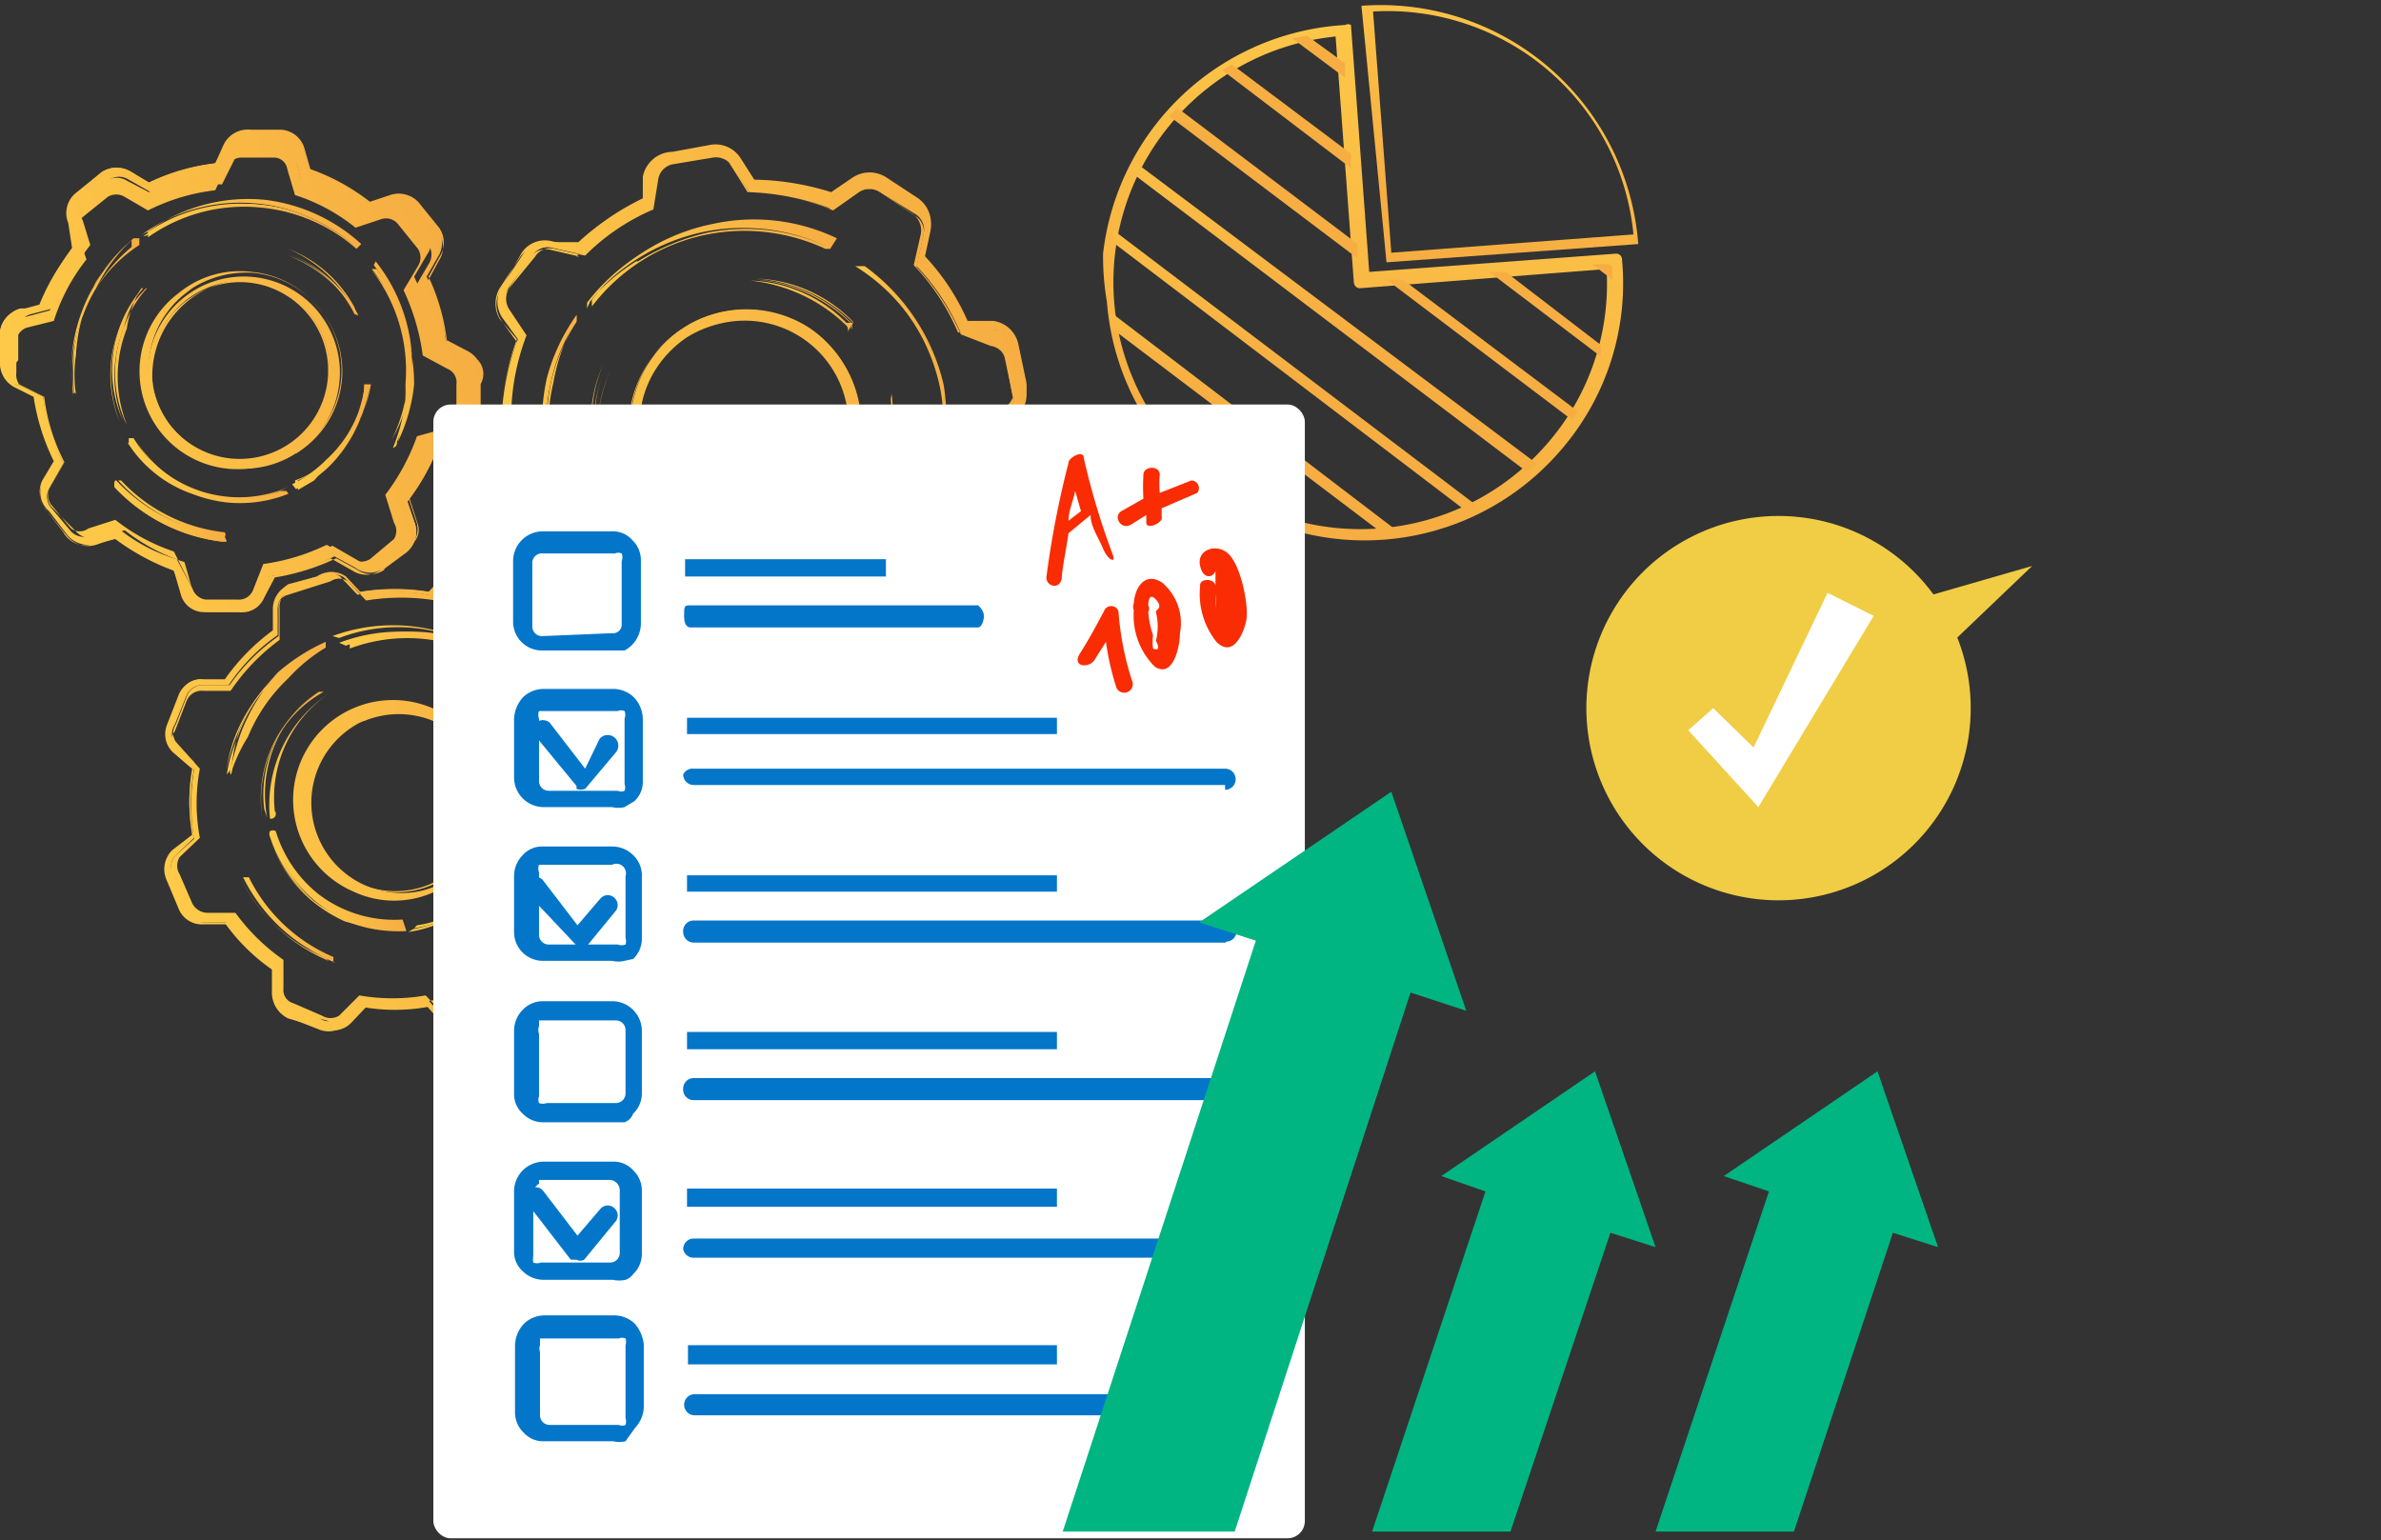 <svg xmlns="http://www.w3.org/2000/svg" xmlns:xlink="http://www.w3.org/1999/xlink" viewBox="0 0 24.78 16.03"><rect x="0" y="0" width="24.78" height="16.03" fill="#333333" stroke="none"/><defs><style>.gds-1{fill:url(#New_Gradient_Swatch_copy_10);}.gds-2{fill:url(#New_Gradient_Swatch_copy_10-2);}.gds-3{fill:url(#New_Gradient_Swatch_copy_10-3);}.gds-4{fill:url(#New_Gradient_Swatch_copy_10-4);}.gds-5{fill:url(#New_Gradient_Swatch_copy_10-5);}.gds-6{fill:url(#New_Gradient_Swatch_copy_10-6);}.gds-7{fill:url(#New_Gradient_Swatch_copy_10-7);}.gds-8{fill:url(#New_Gradient_Swatch_copy_10-8);}.gds-9{fill:url(#New_Gradient_Swatch_copy_10-9);}.gds-10{fill:url(#New_Gradient_Swatch_copy_10-10);}.gds-11{fill:url(#New_Gradient_Swatch_copy_10-11);}.gds-12{fill:url(#New_Gradient_Swatch_copy_10-12);}.gds-13{fill:url(#New_Gradient_Swatch_copy_10-13);}.gds-14{fill:url(#New_Gradient_Swatch_copy_10-14);}.gds-15{fill:url(#New_Gradient_Swatch_copy_10-15);}.gds-16{fill:url(#New_Gradient_Swatch_copy_10-16);}.gds-17{fill:url(#New_Gradient_Swatch_copy_10-17);}.gds-18{fill:url(#New_Gradient_Swatch_copy_10-18);}.gds-19{fill:url(#New_Gradient_Swatch_copy_10-19);}.gds-20{fill:url(#New_Gradient_Swatch_copy_10-20);}.gds-21{fill:url(#New_Gradient_Swatch_copy_10-21);}.gds-22{fill:url(#New_Gradient_Swatch_copy_10-22);}.gds-23{fill:url(#New_Gradient_Swatch_copy_10-23);}.gds-24{fill:url(#New_Gradient_Swatch_copy_10-24);}.gds-25{fill:url(#New_Gradient_Swatch_copy_10-25);}.gds-26{fill:url(#New_Gradient_Swatch_copy_10-26);}.gds-27{fill:url(#New_Gradient_Swatch_copy_10-27);}.gds-28{fill:url(#New_Gradient_Swatch_copy_10-28);}.gds-29{fill:url(#New_Gradient_Swatch_copy_10-29);}.gds-30{fill:url(#New_Gradient_Swatch_copy_10-30);}.gds-31{fill:url(#New_Gradient_Swatch_copy_10-31);}.gds-32{fill:url(#New_Gradient_Swatch_copy_10-32);}.gds-33{fill:url(#New_Gradient_Swatch_copy_10-33);}.gds-34{fill:url(#New_Gradient_Swatch_copy_10-34);}.gds-35{fill:url(#New_Gradient_Swatch_copy_10-35);}.gds-36{fill:url(#New_Gradient_Swatch_copy_10-36);}.gds-37{fill:url(#New_Gradient_Swatch_copy_10-37);}.gds-38{fill:url(#New_Gradient_Swatch_copy_10-38);}.gds-39{fill:url(#New_Gradient_Swatch_copy_10-39);}.gds-40{fill:url(#New_Gradient_Swatch_copy_10-40);}.gds-41{fill:url(#New_Gradient_Swatch_copy_10-41);}.gds-42{fill:url(#New_Gradient_Swatch_copy_10-42);}.gds-43{fill:url(#New_Gradient_Swatch_copy_10-43);}.gds-44{fill:url(#New_Gradient_Swatch_copy_10-44);}.gds-45{fill:url(#New_Gradient_Swatch_copy_10-45);}.gds-46{fill:url(#New_Gradient_Swatch_copy_10-46);}.gds-47{fill:url(#New_Gradient_Swatch_copy_10-47);}.gds-48{fill:url(#New_Gradient_Swatch_copy_10-48);}.gds-49{fill:url(#New_Gradient_Swatch_copy_10-49);}.gds-50{fill:url(#New_Gradient_Swatch_copy_10-50);}.gds-51{fill:url(#New_Gradient_Swatch_copy_10-51);}.gds-52{fill:url(#New_Gradient_Swatch_copy_10-52);}.gds-53{fill:url(#New_Gradient_Swatch_copy_10-53);}.gds-54{fill:url(#New_Gradient_Swatch_copy_10-54);}.gds-55{fill:url(#New_Gradient_Swatch_copy_10-55);}.gds-56{fill:url(#New_Gradient_Swatch_copy_10-56);}.gds-57{fill:url(#New_Gradient_Swatch_copy_10-57);}.gds-58{fill:url(#New_Gradient_Swatch_copy_10-58);}.gds-59{fill:url(#New_Gradient_Swatch_copy_10-59);}.gds-60{fill:url(#New_Gradient_Swatch_copy_10-60);}.gds-61{fill:url(#New_Gradient_Swatch_copy_10-61);}.gds-62{fill:url(#New_Gradient_Swatch_copy_10-62);}.gds-63{fill:url(#New_Gradient_Swatch_copy_10-63);}.gds-64{fill:url(#New_Gradient_Swatch_copy_10-64);}.gds-65{fill:url(#New_Gradient_Swatch_copy_10-65);}.gds-66{fill:url(#New_Gradient_Swatch_copy_10-66);}.gds-67{fill:#fff;}.gds-68{fill:url(#New_Gradient_Swatch_copy_16);}.gds-69{fill:url(#New_Gradient_Swatch_copy_16-2);}.gds-70{fill:url(#New_Gradient_Swatch_copy_16-3);}.gds-71{fill:url(#New_Gradient_Swatch_copy_16-4);}.gds-72{fill:url(#New_Gradient_Swatch_copy_16-5);}.gds-73{fill:url(#New_Gradient_Swatch_copy_16-6);}.gds-74{fill:url(#New_Gradient_Swatch_copy_16-7);}.gds-75{fill:url(#New_Gradient_Swatch_copy_16-8);}.gds-76{fill:url(#New_Gradient_Swatch_copy_16-9);}.gds-77{fill:url(#New_Gradient_Swatch_copy_16-10);}.gds-78{fill:url(#New_Gradient_Swatch_copy_16-11);}.gds-79{fill:url(#New_Gradient_Swatch_copy_16-12);}.gds-80{fill:url(#New_Gradient_Swatch_copy_16-13);}.gds-81{fill:url(#New_Gradient_Swatch_copy_16-14);}.gds-82{fill:url(#New_Gradient_Swatch_copy_16-15);}.gds-83{fill:url(#New_Gradient_Swatch_copy_16-16);}.gds-84{fill:url(#New_Gradient_Swatch_copy_16-17);}.gds-85{fill:url(#New_Gradient_Swatch_copy_16-18);}.gds-86{fill:url(#New_Gradient_Swatch_copy_16-19);}.gds-87{fill:url(#New_Gradient_Swatch_copy_16-20);}.gds-88{fill:url(#New_Gradient_Swatch_copy_16-21);}.gds-89{fill:#f92c03;}.gds-90{fill:#00b581;}.gds-91{fill:#efefef;}.gds-92{fill:#f0cd44;}</style><linearGradient id="New_Gradient_Swatch_copy_10" x1="-68.8" y1="108.73" x2="-67.83" y2="108.73" gradientTransform="translate(35.91 -118.47) rotate(-16.73)" gradientUnits="userSpaceOnUse"><stop offset="0" stop-color="#feca48"/><stop offset="1" stop-color="#f6ae42"/></linearGradient><linearGradient id="New_Gradient_Swatch_copy_10-2" x1="-69.93" y1="112.78" x2="-68.95" y2="112.78" gradientTransform="translate(32.81 -123.43) rotate(-18.07)" xlink:href="#New_Gradient_Swatch_copy_10"/><linearGradient id="New_Gradient_Swatch_copy_10-3" x1="-68.95" y1="106.58" x2="-67.85" y2="106.58" xlink:href="#New_Gradient_Swatch_copy_10"/><linearGradient id="New_Gradient_Swatch_copy_10-4" x1="-70.05" y1="110.62" x2="-68.9" y2="110.62" gradientTransform="translate(32.81 -123.43) rotate(-18.07)" xlink:href="#New_Gradient_Swatch_copy_10"/><linearGradient id="New_Gradient_Swatch_copy_10-5" x1="-67.78" y1="106.2" x2="-65.65" y2="106.2" xlink:href="#New_Gradient_Swatch_copy_10"/><linearGradient id="New_Gradient_Swatch_copy_10-6" x1="-68.85" y1="110.29" x2="-66.71" y2="110.29" gradientTransform="translate(32.81 -123.43) rotate(-18.07)" xlink:href="#New_Gradient_Swatch_copy_10"/><linearGradient id="New_Gradient_Swatch_copy_10-7" x1="-65.92" y1="107.81" x2="-65.39" y2="107.81" xlink:href="#New_Gradient_Swatch_copy_10"/><linearGradient id="New_Gradient_Swatch_copy_10-8" x1="-67.06" y1="111.92" x2="-66.48" y2="111.92" gradientTransform="translate(32.81 -123.43) rotate(-18.07)" xlink:href="#New_Gradient_Swatch_copy_10"/><linearGradient id="New_Gradient_Swatch_copy_10-9" x1="-66.41" y1="106.88" x2="-65.85" y2="106.88" xlink:href="#New_Gradient_Swatch_copy_10"/><linearGradient id="New_Gradient_Swatch_copy_10-10" x1="-67.5" y1="110.98" x2="-66.93" y2="110.98" gradientTransform="translate(32.81 -123.43) rotate(-18.07)" xlink:href="#New_Gradient_Swatch_copy_10"/><linearGradient id="New_Gradient_Swatch_copy_10-11" x1="-67.02" y1="108.47" x2="-65.94" y2="108.47" xlink:href="#New_Gradient_Swatch_copy_10"/><linearGradient id="New_Gradient_Swatch_copy_10-12" x1="-68.16" y1="112.56" x2="-67.04" y2="112.56" gradientTransform="translate(32.81 -123.43) rotate(-18.07)" xlink:href="#New_Gradient_Swatch_copy_10"/><linearGradient id="New_Gradient_Swatch_copy_10-13" x1="-68.49" y1="108.39" x2="-67.06" y2="108.39" xlink:href="#New_Gradient_Swatch_copy_10"/><linearGradient id="New_Gradient_Swatch_copy_10-14" x1="-69.61" y1="112.45" x2="-68.18" y2="112.45" gradientTransform="translate(32.81 -123.43) rotate(-18.07)" xlink:href="#New_Gradient_Swatch_copy_10"/><linearGradient id="New_Gradient_Swatch_copy_10-15" x1="-68.55" y1="107.05" x2="-67.87" y2="107.05" xlink:href="#New_Gradient_Swatch_copy_10"/><linearGradient id="New_Gradient_Swatch_copy_10-16" x1="-69.66" y1="111.1" x2="-68.93" y2="111.1" gradientTransform="translate(32.81 -123.43) rotate(-18.07)" xlink:href="#New_Gradient_Swatch_copy_10"/><linearGradient id="New_Gradient_Swatch_copy_10-17" x1="-70.69" y1="111.62" x2="-65.87" y2="111.62" gradientTransform="translate(32.81 -123.43) rotate(-18.07)" xlink:href="#New_Gradient_Swatch_copy_10"/><linearGradient id="New_Gradient_Swatch_copy_10-18" x1="-70.7" y1="111.62" x2="-65.86" y2="111.62" gradientTransform="translate(32.81 -123.43) rotate(-18.07)" xlink:href="#New_Gradient_Swatch_copy_10"/><linearGradient id="New_Gradient_Swatch_copy_10-19" x1="-68.71" y1="113.1" x2="-68.02" y2="113.1" xlink:href="#New_Gradient_Swatch_copy_10"/><linearGradient id="New_Gradient_Swatch_copy_10-20" x1="-69.94" y1="117.14" x2="-69.25" y2="117.14" gradientTransform="translate(32.81 -123.43) rotate(-18.07)" xlink:href="#New_Gradient_Swatch_copy_10"/><linearGradient id="New_Gradient_Swatch_copy_10-21" x1="-68.54" y1="111.01" x2="-67.12" y2="111.01" xlink:href="#New_Gradient_Swatch_copy_10"/><linearGradient id="New_Gradient_Swatch_copy_10-22" x1="-69.75" y1="115.07" x2="-68.27" y2="115.07" gradientTransform="translate(32.81 -123.43) rotate(-18.07)" xlink:href="#New_Gradient_Swatch_copy_10"/><linearGradient id="New_Gradient_Swatch_copy_10-23" x1="-67.04" y1="111.17" x2="-65.2" y2="111.17" xlink:href="#New_Gradient_Swatch_copy_10"/><linearGradient id="New_Gradient_Swatch_copy_10-24" x1="-68.22" y1="115.27" x2="-66.39" y2="115.27" gradientTransform="translate(32.81 -123.43) rotate(-18.07)" xlink:href="#New_Gradient_Swatch_copy_10"/><linearGradient id="New_Gradient_Swatch_copy_10-25" x1="-66.07" y1="112.96" x2="-65.15" y2="112.96" xlink:href="#New_Gradient_Swatch_copy_10"/><linearGradient id="New_Gradient_Swatch_copy_10-26" x1="-67.33" y1="117.07" x2="-66.34" y2="117.07" gradientTransform="translate(32.81 -123.43) rotate(-18.07)" xlink:href="#New_Gradient_Swatch_copy_10"/><linearGradient id="New_Gradient_Swatch_copy_10-27" x1="-65.89" y1="111.95" x2="-65.58" y2="111.95" xlink:href="#New_Gradient_Swatch_copy_10"/><linearGradient id="New_Gradient_Swatch_copy_10-28" x1="-67.1" y1="116.05" x2="-66.77" y2="116.05" gradientTransform="translate(32.81 -123.43) rotate(-18.07)" xlink:href="#New_Gradient_Swatch_copy_10"/><linearGradient id="New_Gradient_Swatch_copy_10-29" x1="-67.15" y1="113.38" x2="-65.91" y2="113.38" xlink:href="#New_Gradient_Swatch_copy_10"/><linearGradient id="New_Gradient_Swatch_copy_10-30" x1="-68.41" y1="117.47" x2="-67.12" y2="117.47" gradientTransform="translate(32.81 -123.43) rotate(-18.07)" xlink:href="#New_Gradient_Swatch_copy_10"/><linearGradient id="New_Gradient_Swatch_copy_10-31" x1="-68.3" y1="112.92" x2="-67.19" y2="112.92" xlink:href="#New_Gradient_Swatch_copy_10"/><linearGradient id="New_Gradient_Swatch_copy_10-32" x1="-69.52" y1="116.98" x2="-68.42" y2="116.98" gradientTransform="translate(32.81 -123.43) rotate(-18.07)" xlink:href="#New_Gradient_Swatch_copy_10"/><linearGradient id="New_Gradient_Swatch_copy_10-33" x1="-68.28" y1="111.52" x2="-67.28" y2="111.52" xlink:href="#New_Gradient_Swatch_copy_10"/><linearGradient id="New_Gradient_Swatch_copy_10-34" x1="-69.5" y1="115.58" x2="-68.44" y2="115.58" gradientTransform="translate(32.81 -123.43) rotate(-18.07)" xlink:href="#New_Gradient_Swatch_copy_10"/><linearGradient id="New_Gradient_Swatch_copy_10-35" x1="-70.66" y1="116.37" x2="-65.65" y2="116.37" gradientTransform="translate(32.81 -123.43) rotate(-18.07)" xlink:href="#New_Gradient_Swatch_copy_10"/><linearGradient id="New_Gradient_Swatch_copy_10-36" x1="-70.67" y1="116.37" x2="-65.63" y2="116.37" gradientTransform="translate(32.81 -123.43) rotate(-18.07)" xlink:href="#New_Gradient_Swatch_copy_10"/><linearGradient id="New_Gradient_Swatch_copy_10-37" x1="-63.88" y1="111.31" x2="-62.5" y2="111.31" xlink:href="#New_Gradient_Swatch_copy_10"/><linearGradient id="New_Gradient_Swatch_copy_10-38" x1="-65.08" y1="115.48" x2="-63.68" y2="115.48" gradientTransform="translate(32.81 -123.43) rotate(-18.07)" xlink:href="#New_Gradient_Swatch_copy_10"/><linearGradient id="New_Gradient_Swatch_copy_10-39" x1="-64.44" y1="108.93" x2="-63.64" y2="108.93" xlink:href="#New_Gradient_Swatch_copy_10"/><linearGradient id="New_Gradient_Swatch_copy_10-40" x1="-65.6" y1="113.08" x2="-64.73" y2="113.08" gradientTransform="translate(32.81 -123.43) rotate(-18.07)" xlink:href="#New_Gradient_Swatch_copy_10"/><linearGradient id="New_Gradient_Swatch_copy_10-41" x1="-63.58" y1="107.78" x2="-60.93" y2="107.78" xlink:href="#New_Gradient_Swatch_copy_10"/><linearGradient id="New_Gradient_Swatch_copy_10-42" x1="-64.7" y1="111.98" x2="-62.03" y2="111.98" gradientTransform="translate(32.81 -123.43) rotate(-18.07)" xlink:href="#New_Gradient_Swatch_copy_10"/><linearGradient id="New_Gradient_Swatch_copy_10-43" x1="-60.75" y1="109.39" x2="-60.23" y2="109.39" xlink:href="#New_Gradient_Swatch_copy_10"/><linearGradient id="New_Gradient_Swatch_copy_10-44" x1="-61.89" y1="113.62" x2="-61.37" y2="113.62" gradientTransform="translate(32.81 -123.43) rotate(-18.07)" xlink:href="#New_Gradient_Swatch_copy_10"/><linearGradient id="New_Gradient_Swatch_copy_10-45" x1="-61.83" y1="108.48" x2="-60.92" y2="108.48" xlink:href="#New_Gradient_Swatch_copy_10"/><linearGradient id="New_Gradient_Swatch_copy_10-46" x1="-62.96" y1="112.69" x2="-62.04" y2="112.69" gradientTransform="translate(32.81 -123.43) rotate(-18.07)" xlink:href="#New_Gradient_Swatch_copy_10"/><linearGradient id="New_Gradient_Swatch_copy_10-47" x1="-61.69" y1="110.39" x2="-60.75" y2="110.39" xlink:href="#New_Gradient_Swatch_copy_10"/><linearGradient id="New_Gradient_Swatch_copy_10-48" x1="-62.89" y1="114.6" x2="-61.89" y2="114.6" gradientTransform="translate(32.81 -123.43) rotate(-18.07)" xlink:href="#New_Gradient_Swatch_copy_10"/><linearGradient id="New_Gradient_Swatch_copy_10-49" x1="-63.67" y1="110.8" x2="-61.73" y2="110.8" xlink:href="#New_Gradient_Swatch_copy_10"/><linearGradient id="New_Gradient_Swatch_copy_10-50" x1="-64.85" y1="114.97" x2="-62.91" y2="114.97" gradientTransform="translate(32.81 -123.43) rotate(-18.07)" xlink:href="#New_Gradient_Swatch_copy_10"/><linearGradient id="New_Gradient_Swatch_copy_10-51" x1="-63.93" y1="109.39" x2="-63.49" y2="109.39" xlink:href="#New_Gradient_Swatch_copy_10"/><linearGradient id="New_Gradient_Swatch_copy_10-52" x1="-65.1" y1="113.55" x2="-64.6" y2="113.55" gradientTransform="translate(32.81 -123.43) rotate(-18.07)" xlink:href="#New_Gradient_Swatch_copy_10"/><linearGradient id="New_Gradient_Swatch_copy_10-53" x1="-66.41" y1="113.78" x2="-60.54" y2="113.78" gradientTransform="translate(32.81 -123.43) rotate(-18.07)" xlink:href="#New_Gradient_Swatch_copy_10"/><linearGradient id="New_Gradient_Swatch_copy_10-54" x1="-66.43" y1="113.78" x2="-60.53" y2="113.78" gradientTransform="translate(32.81 -123.43) rotate(-18.07)" xlink:href="#New_Gradient_Swatch_copy_10"/><linearGradient id="New_Gradient_Swatch_copy_10-55" x1="131.3" y1="-251.89" x2="136.42" y2="-251.89" gradientTransform="matrix(-0.36, 0.93, -0.93, -0.36, -172.25, -212.91)" xlink:href="#New_Gradient_Swatch_copy_10"/><linearGradient id="New_Gradient_Swatch_copy_10-56" x1="131.54" y1="-250.65" x2="131.8" y2="-250.65" gradientTransform="matrix(-0.36, 0.93, -0.93, -0.36, -172.25, -212.91)" xlink:href="#New_Gradient_Swatch_copy_10"/><linearGradient id="New_Gradient_Swatch_copy_10-57" x1="132.62" y1="-254.21" x2="132.76" y2="-254.21" gradientTransform="matrix(-0.36, 0.93, -0.93, -0.36, -172.25, -212.91)" xlink:href="#New_Gradient_Swatch_copy_10"/><linearGradient id="New_Gradient_Swatch_copy_10-58" x1="133.08" y1="-253.82" x2="133.55" y2="-253.82" gradientTransform="matrix(-0.36, 0.93, -0.93, -0.36, -172.25, -212.91)" xlink:href="#New_Gradient_Swatch_copy_10"/><linearGradient id="New_Gradient_Swatch_copy_10-59" x1="132.1" y1="-250.57" x2="132.66" y2="-250.57" gradientTransform="matrix(-0.36, 0.93, -0.93, -0.36, -172.25, -212.91)" xlink:href="#New_Gradient_Swatch_copy_10"/><linearGradient id="New_Gradient_Swatch_copy_10-60" x1="132.73" y1="-250.6" x2="133.51" y2="-250.6" gradientTransform="matrix(-0.36, 0.93, -0.93, -0.36, -172.25, -212.91)" xlink:href="#New_Gradient_Swatch_copy_10"/><linearGradient id="New_Gradient_Swatch_copy_10-61" x1="133.54" y1="-253.32" x2="134.27" y2="-253.32" gradientTransform="matrix(-0.36, 0.93, -0.93, -0.36, -172.25, -212.91)" xlink:href="#New_Gradient_Swatch_copy_10"/><linearGradient id="New_Gradient_Swatch_copy_10-62" x1="133.41" y1="-251.77" x2="134.94" y2="-251.77" gradientTransform="matrix(-0.36, 0.93, -0.93, -0.36, -172.25, -212.91)" xlink:href="#New_Gradient_Swatch_copy_10"/><linearGradient id="New_Gradient_Swatch_copy_10-63" x1="134.16" y1="-251.59" x2="135.55" y2="-251.59" gradientTransform="matrix(-0.36, 0.93, -0.93, -0.36, -172.25, -212.91)" xlink:href="#New_Gradient_Swatch_copy_10"/><linearGradient id="New_Gradient_Swatch_copy_10-64" x1="134.97" y1="-251.39" x2="136.08" y2="-251.39" gradientTransform="matrix(-0.36, 0.93, -0.93, -0.36, -172.25, -212.91)" xlink:href="#New_Gradient_Swatch_copy_10"/><linearGradient id="New_Gradient_Swatch_copy_10-65" x1="135.98" y1="-251.2" x2="136.37" y2="-251.2" gradientTransform="matrix(-0.36, 0.93, -0.93, -0.36, -172.25, -212.91)" xlink:href="#New_Gradient_Swatch_copy_10"/><linearGradient id="New_Gradient_Swatch_copy_10-66" x1="130.71" y1="-252.68" x2="133.45" y2="-252.68" gradientTransform="matrix(-0.36, 0.93, -0.93, -0.36, -172.25, -212.91)" xlink:href="#New_Gradient_Swatch_copy_10"/><linearGradient id="New_Gradient_Swatch_copy_16" x1="472.8" y1="18.82" x2="472.96" y2="30.61" gradientTransform="translate(-466.62)" gradientUnits="userSpaceOnUse"><stop offset="0" stop-color="#0376c9"/><stop offset="1" stop-color="#00376c"/></linearGradient><linearGradient id="New_Gradient_Swatch_copy_16-2" x1="472.78" y1="18.82" x2="472.94" y2="30.61" xlink:href="#New_Gradient_Swatch_copy_16"/><linearGradient id="New_Gradient_Swatch_copy_16-3" x1="472.76" y1="18.82" x2="472.92" y2="30.61" xlink:href="#New_Gradient_Swatch_copy_16"/><linearGradient id="New_Gradient_Swatch_copy_16-4" x1="472.74" y1="18.82" x2="472.9" y2="30.61" xlink:href="#New_Gradient_Swatch_copy_16"/><linearGradient id="New_Gradient_Swatch_copy_16-5" x1="472.72" y1="18.82" x2="472.88" y2="30.61" xlink:href="#New_Gradient_Swatch_copy_16"/><linearGradient id="New_Gradient_Swatch_copy_16-6" x1="472.7" y1="18.82" x2="472.86" y2="30.61" xlink:href="#New_Gradient_Swatch_copy_16"/><linearGradient id="New_Gradient_Swatch_copy_16-7" x1="714.64" y1="18.06" x2="714.8" y2="29.88" gradientTransform="matrix(0.54, 0, 0, 1, -380.42, 0.25)" xlink:href="#New_Gradient_Swatch_copy_16"/><linearGradient id="New_Gradient_Swatch_copy_16-8" x1="715.53" y1="18" x2="715.69" y2="29.77" gradientTransform="matrix(0.54, 0, 0, 1, -380.42, 0.25)" xlink:href="#New_Gradient_Swatch_copy_16"/><linearGradient id="New_Gradient_Swatch_copy_16-9" x1="475.85" y1="18.84" x2="476.02" y2="30.68" xlink:href="#New_Gradient_Swatch_copy_16"/><linearGradient id="New_Gradient_Swatch_copy_16-10" x1="476.75" y1="18.77" x2="476.91" y2="30.55" xlink:href="#New_Gradient_Swatch_copy_16"/><linearGradient id="New_Gradient_Swatch_copy_16-11" x1="475.83" y1="18.83" x2="476" y2="30.67" xlink:href="#New_Gradient_Swatch_copy_16"/><linearGradient id="New_Gradient_Swatch_copy_16-12" x1="476.73" y1="18.77" x2="476.89" y2="30.55" xlink:href="#New_Gradient_Swatch_copy_16"/><linearGradient id="New_Gradient_Swatch_copy_16-13" x1="475.81" y1="18.82" x2="475.98" y2="30.66" xlink:href="#New_Gradient_Swatch_copy_16"/><linearGradient id="New_Gradient_Swatch_copy_16-14" x1="476.71" y1="18.77" x2="476.87" y2="30.55" xlink:href="#New_Gradient_Swatch_copy_16"/><linearGradient id="New_Gradient_Swatch_copy_16-15" x1="475.79" y1="18.81" x2="475.96" y2="30.65" xlink:href="#New_Gradient_Swatch_copy_16"/><linearGradient id="New_Gradient_Swatch_copy_16-16" x1="476.69" y1="18.77" x2="476.85" y2="30.55" xlink:href="#New_Gradient_Swatch_copy_16"/><linearGradient id="New_Gradient_Swatch_copy_16-17" x1="475.77" y1="18.81" x2="475.94" y2="30.65" xlink:href="#New_Gradient_Swatch_copy_16"/><linearGradient id="New_Gradient_Swatch_copy_16-18" x1="476.67" y1="18.77" x2="476.83" y2="30.55" xlink:href="#New_Gradient_Swatch_copy_16"/><linearGradient id="New_Gradient_Swatch_copy_16-19" x1="-520.62" y1="18.82" x2="-520.46" y2="30.61" gradientTransform="matrix(-1, 0, 0, 1, -514.75, 0)" xlink:href="#New_Gradient_Swatch_copy_16"/><linearGradient id="New_Gradient_Swatch_copy_16-20" x1="-520.65" y1="18.82" x2="-520.48" y2="30.61" gradientTransform="matrix(-1, 0, 0, 1, -514.75, 0)" xlink:href="#New_Gradient_Swatch_copy_16"/><linearGradient id="New_Gradient_Swatch_copy_16-21" x1="-520.68" y1="18.82" x2="-520.52" y2="30.61" gradientTransform="matrix(-1, 0, 0, 1, -514.75, 0)" xlink:href="#New_Gradient_Swatch_copy_16"/></defs><title>Grade sheet</title><g id="Layer_2" data-name="Layer 2"><g id="Ñëîé_3" data-name="Ñëîé 3"><path class="gds-1" d="M2.33,5.64a1.84,1.84,0,0,1-1.14-.57s0,0,0-.05a0,0,0,0,1,0,0,1.7,1.7,0,0,0,1.09.54s0,0,0,0A0,0,0,0,1,2.33,5.64Z"/><path class="gds-2" d="M2.35,5.64s0,0,0,0a1.81,1.81,0,0,1-1.15-.57.06.06,0,0,1,0-.07,0,0,0,0,1,.06,0,1.73,1.73,0,0,0,1.08.54.05.05,0,0,1,0,.05S2.37,5.64,2.35,5.64ZM1.21,5h0v0a1.84,1.84,0,0,0,1.13.57h0l0,0a0,0,0,0,0,0,0A1.75,1.75,0,0,1,1.23,5Z"/><path class="gds-3" d="M.76,4.1l0,0a2.67,2.67,0,0,1,0-.4A1.72,1.72,0,0,1,1,2.94a1.82,1.82,0,0,1,.38-.45,0,0,0,0,1,0,0s0,0,0,0A1.69,1.69,0,0,0,1,3a1.61,1.61,0,0,0-.23.71,1.21,1.21,0,0,0,0,.38s0,0,0,0Z"/><path class="gds-4" d="M.79,4.1h0a0,0,0,0,1,0,0,1.34,1.34,0,0,1,0-.4A1.9,1.9,0,0,1,1,2.93a2.11,2.11,0,0,1,.39-.45h.06a0,0,0,0,1,0,.07A1.53,1.53,0,0,0,1,3a1.57,1.57,0,0,0-.23.7,2.41,2.41,0,0,0,0,.38,0,0,0,0,1,0,0Zm.58-1.6h0A1.61,1.61,0,0,0,1,2.94a1.77,1.77,0,0,0-.25.73,1.79,1.79,0,0,0,0,.4h0s0,0,0,0a1.61,1.61,0,0,1,0-.38A1.81,1.81,0,0,1,1,3a1.69,1.69,0,0,1,.37-.43s0,0,0,0h0Z"/><path class="gds-5" d="M1.49,2.46a0,0,0,0,1,0,0s0,0,0,0a1.84,1.84,0,0,1,1.22-.33h0a1.72,1.72,0,0,1,1,.44,0,0,0,0,1,0,0,0,0,0,0,1,0,0,1.78,1.78,0,0,0-1-.43h0a1.76,1.76,0,0,0-1.18.31Z"/><path class="gds-6" d="M3.71,2.59h0a1.75,1.75,0,0,0-1-.43h0a1.73,1.73,0,0,0-1.17.31h0a.05.05,0,0,1,0,0,0,0,0,0,1,0-.06,1.77,1.77,0,0,1,1.22-.33h0a1.8,1.8,0,0,1,1,.46s0,0,0,0a0,0,0,0,1,0,0ZM1.56,2.4a1.72,1.72,0,0,1,1.13-.27h0a1.81,1.81,0,0,1,1,.43h0a0,0,0,0,0,0,0v0a1.78,1.78,0,0,0-1-.44h0a1.74,1.74,0,0,0-1.21.32s0,0,0,0h0Z"/><path class="gds-7" d="M4.09,4.66h0s0,0,0,0A1.86,1.86,0,0,0,4.23,4,1.68,1.68,0,0,0,3.87,2.8a0,0,0,0,1,0,0s0,0,.05,0A1.77,1.77,0,0,1,4.29,4a1.78,1.78,0,0,1-.16.6A.05.05,0,0,1,4.09,4.66Z"/><path class="gds-8" d="M4.12,4.66h0l0,0a.06.06,0,0,1,0,0A1.86,1.86,0,0,0,4.22,4,1.71,1.71,0,0,0,3.86,2.8v0l0,0h0l0,0A1.82,1.82,0,0,1,4.31,4a1.79,1.79,0,0,1-.17.6Zm-.23-1.9a0,0,0,0,0,0,0v0A1.7,1.7,0,0,1,4.24,4a1.62,1.62,0,0,1-.16.57v0h0A1.68,1.68,0,0,0,4.28,4a1.75,1.75,0,0,0-.37-1.28h0Z"/><path class="gds-9" d="M3.69,3.27s0,0,0,0A1.29,1.29,0,0,0,3,2.64s0,0,0,0a0,0,0,0,1,0,0,1.39,1.39,0,0,1,.73.64s0,0,0,0A0,0,0,0,1,3.69,3.27Z"/><path class="gds-10" d="M3.71,3.27h0l0,0A1.29,1.29,0,0,0,3,2.66l0,0v0s0,0,0,0H3a1.43,1.43,0,0,1,.73.64s0,0,0,0A0,0,0,0,1,3.71,3.27Zm0,0h0A1.41,1.41,0,0,0,3,2.59H3s0,0,0,0H3a1.33,1.33,0,0,1,.69.61Z"/><path class="gds-11" d="M3.08,5.09l0,0a0,0,0,0,1,0,0,1.21,1.21,0,0,0,.35-.24,1.42,1.42,0,0,0,.31-.47A2.86,2.86,0,0,0,3.8,4a0,0,0,0,1,0,0s0,0,0,0a1.74,1.74,0,0,1-.07.29,1.25,1.25,0,0,1-.33.49,1.32,1.32,0,0,1-.36.26Z"/><path class="gds-12" d="M3.27,5,3.1,5.1h0l0,0V5a0,0,0,0,1,0,0,1.21,1.21,0,0,0,.35-.24,1.3,1.3,0,0,0,.3-.47A1.29,1.29,0,0,0,3.79,4a0,0,0,0,1,0,0h.07v0a1.38,1.38,0,0,1-.08.29,1.29,1.29,0,0,1-.33.5Zm-.19.07h0a1.37,1.37,0,0,0,.37-.26,1.49,1.49,0,0,0,.32-.49A1.37,1.37,0,0,0,3.85,4h0a0,0,0,0,0,0,0h0a1.43,1.43,0,0,1-.07.28,1.25,1.25,0,0,1-.31.47A1.11,1.11,0,0,1,3.07,5h0v0Z"/><path class="gds-13" d="M2.38,5.21A1.37,1.37,0,0,1,2,5.13a1.36,1.36,0,0,1-.66-.52,0,0,0,0,1,0-.05s0,0,.05,0A1.29,1.29,0,0,0,3,5.07s0,0,0,0,0,0,0,0A1.33,1.33,0,0,1,2.38,5.21Z"/><path class="gds-14" d="M3,5.14H3a1.36,1.36,0,0,1-.63.09A1.43,1.43,0,0,1,2,5.14a1.3,1.3,0,0,1-.67-.53s0,0,0,0l0,0s.05,0,.06,0a1.27,1.27,0,0,0,.62.5,1.3,1.3,0,0,0,.91,0,0,0,0,0,1,.06,0S3,5.13,3,5.14Zm-.63.06A1.41,1.41,0,0,0,3,5.12a0,0,0,0,0,0,0H3a1.25,1.25,0,0,1-.93,0,1.3,1.3,0,0,1-.63-.5h0v0A1.36,1.36,0,0,0,2,5.12a1.3,1.3,0,0,0,.34.08Z"/><path class="gds-15" d="M1.29,4.41s0,0,0,0a1.31,1.31,0,0,1,0-1A1.14,1.14,0,0,1,1.48,3a0,0,0,0,1,0,0,0,0,0,0,1,0,0,1.31,1.31,0,0,0-.21,1.36s0,0,0,0Z"/><path class="gds-16" d="M1.32,4.42h0l0,0a1.36,1.36,0,0,1,0-1A1.14,1.14,0,0,1,1.47,3h.06s0,0,0,0,0,0,0,0a1.14,1.14,0,0,0-.23.38,1.27,1.27,0,0,0,0,1,0,0,0,0,1,0,0ZM1.49,3h0a1.47,1.47,0,0,0-.24.4,1.36,1.36,0,0,0,0,1s0,0,0,0h0v0a1.28,1.28,0,0,1,0-1A1.29,1.29,0,0,1,1.52,3h0a0,0,0,0,0,0,0h0Z"/><g id="gears"><path class="gds-17" d="M2.43,6.37l-.33,0a.25.25,0,0,1-.22-.19l-.07-.24a2.4,2.4,0,0,1-.61-.33L1,5.66a.29.29,0,0,1-.29-.08l-.2-.26A.26.26,0,0,1,.45,5l.12-.21a2.25,2.25,0,0,1-.2-.67L.16,4A.26.26,0,0,1,0,3.78l0-.33a.26.26,0,0,1,.19-.22l.22-.06A2.32,2.32,0,0,1,.8,2.53L.73,2.32A.25.25,0,0,1,.81,2l.25-.21a.28.28,0,0,1,.3,0l.19.11a2.38,2.38,0,0,1,.69-.2l.11-.2a.23.23,0,0,1,.25-.14l.33,0a.27.27,0,0,1,.23.19l.06.22a2.13,2.13,0,0,1,.63.34l.21-.07a.26.26,0,0,1,.29.08l.21.26a.28.28,0,0,1,0,.29l-.12.21a1.93,1.93,0,0,1,.2.67l.22.11A.27.27,0,0,1,5,4l0,.32a.27.27,0,0,1-.2.23l-.23.07a2.34,2.34,0,0,1-.33.6l.08.24a.26.26,0,0,1-.09.28L4,5.91a.25.25,0,0,1-.3,0l-.22-.12A2,2,0,0,1,2.8,6l-.11.23A.27.27,0,0,1,2.43,6.37ZM1.22,5.49h0a1.76,1.76,0,0,0,.62.33h0L2,6.12a.18.18,0,0,0,.15.13l.33,0a.19.19,0,0,0,.17-.1l.14-.27h0a2.25,2.25,0,0,0,.67-.2h0l.26.15a.17.17,0,0,0,.19,0l.26-.21a.17.17,0,0,0,.06-.19l-.1-.28,0,0a2,2,0,0,0,.33-.61v0l.28-.07a.18.18,0,0,0,.13-.15l0-.33a.19.19,0,0,0-.09-.18l-.26-.13v0a2.38,2.38,0,0,0-.2-.69v0l.14-.24a.18.18,0,0,0,0-.2l-.21-.25a.17.17,0,0,0-.19-.06l-.26.09,0,0a2.22,2.22,0,0,0-.64-.35h0l-.07-.27a.18.18,0,0,0-.16-.13l-.32,0a.17.17,0,0,0-.18.1l-.12.24h0A2.16,2.16,0,0,0,1.57,2h0l-.23-.13a.18.18,0,0,0-.2,0L.86,2.1a.19.19,0,0,0,0,.19l.08.26v0a2.14,2.14,0,0,0-.35.65v0l-.27.07a.18.18,0,0,0-.13.15l0,.33A.17.17,0,0,0,.19,4l.26.13v0a2.12,2.12,0,0,0,.21.69v0l-.14.25a.18.18,0,0,0,0,.2l.21.25a.18.18,0,0,0,.19.06Zm1.19-.62A1,1,0,1,1,3.53,4,1,1,0,0,1,2.41,4.87Zm.2-1.94a.93.93,0,1,0-.19,1.86.94.94,0,0,0,1-.84A.92.92,0,0,0,2.61,2.93Z"/><path class="gds-18" d="M4,5.93a.24.24,0,0,1-.28,0l-.22-.12a2.38,2.38,0,0,1-.64.2l-.11.21a.25.25,0,0,1-.27.15l-.33,0a.28.28,0,0,1-.24-.2L1.8,5.92a2.46,2.46,0,0,1-.6-.32L1,5.67a.28.28,0,0,1-.3-.09l-.2-.25A.29.29,0,0,1,.44,5l.12-.2a2.27,2.27,0,0,1-.21-.67l-.2-.1A.28.28,0,0,1,0,3.78l0-.33a.3.3,0,0,1,.21-.24l.21,0a2.36,2.36,0,0,1,.33-.63L.71,2.32A.27.27,0,0,1,.8,2l.26-.21a.29.29,0,0,1,.31,0l.18.11a2.1,2.1,0,0,1,.69-.2l.09-.2a.28.28,0,0,1,.28-.15l.32,0a.27.27,0,0,1,.24.2l.06.21a2.21,2.21,0,0,1,.62.34l.21-.07a.28.28,0,0,1,.3.08l.21.26a.27.27,0,0,1,0,.31l-.11.2a2.17,2.17,0,0,1,.19.66l.21.11A.28.28,0,0,1,5,4l0,.33a.27.27,0,0,1-.2.23l-.23.07a2.29,2.29,0,0,1-.33.59l.08.23a.28.28,0,0,1-.09.3L4,5.92ZM2.79,6h0a2.43,2.43,0,0,0,.65-.19h0l.23.13A.26.26,0,0,0,4,5.9l.26-.21a.24.24,0,0,0,.07-.27l-.08-.24h0a1.93,1.93,0,0,0,.32-.6h0l.24-.06A.26.26,0,0,0,5,4.28L5,4a.25.25,0,0,0-.14-.25L4.65,3.6h0a2.25,2.25,0,0,0-.2-.67h0l.12-.22a.26.26,0,0,0,0-.28l-.21-.25a.25.25,0,0,0-.27-.08l-.23.07h0a2.13,2.13,0,0,0-.63-.34h0l-.06-.23a.27.27,0,0,0-.22-.18l-.33,0a.23.23,0,0,0-.24.13l-.11.21h0a2.12,2.12,0,0,0-.69.21h0l-.2-.12a.24.24,0,0,0-.28,0l-.25.21a.25.25,0,0,0-.08.27l.07.22h0a2.13,2.13,0,0,0-.34.63h0l-.23.06a.25.25,0,0,0-.18.21l0,.33A.26.26,0,0,0,.16,4l.22.11h0a2.17,2.17,0,0,0,.2.67h0L.46,5a.24.24,0,0,0,0,.28l.2.26A.26.26,0,0,0,1,5.65l.24-.08h0a2,2,0,0,0,.6.32h0l.07.24a.23.23,0,0,0,.21.18l.33,0a.27.27,0,0,0,.25-.14Zm1.12-.13a.2.2,0,0,1-.2,0l-.25-.15h0a1.79,1.79,0,0,1-.67.2h0l-.13.26a.19.19,0,0,1-.18.1l-.33,0A.17.17,0,0,1,2,6.13l-.08-.28h0a2,2,0,0,1-.62-.33h0L1,5.59a.2.2,0,0,1-.21-.06L.53,5.27a.18.18,0,0,1,0-.21l.13-.24v0a1.79,1.79,0,0,1-.21-.69h0L.19,4a.17.17,0,0,1-.1-.18l0-.33A.18.18,0,0,1,.26,3.3l.26-.07v0a2.16,2.16,0,0,1,.35-.65h0L.8,2.3a.19.19,0,0,1,.06-.21l.25-.21a.2.2,0,0,1,.21,0L1.55,2h0a2,2,0,0,1,.71-.21h0l.12-.24a.19.19,0,0,1,.19-.1l.33,0a.19.19,0,0,1,.16.14l.07.26h0a2.27,2.27,0,0,1,.65.35h0l.26-.08a.18.18,0,0,1,.2.06l.21.25a.18.18,0,0,1,0,.21l-.14.24v0a2.1,2.1,0,0,1,.2.69v0l.25.12A.21.21,0,0,1,5,4l0,.33a.18.18,0,0,1-.13.16l-.28.07v0a2.06,2.06,0,0,1-.33.62h0l.09.28a.19.19,0,0,1-.06.2l-.26.21Zm-1.17,0h0a2.19,2.19,0,0,0,.66-.2h0l.26.15a.19.19,0,0,0,.19,0l.25-.21a.16.16,0,0,0,0-.17l-.09-.29,0,0a2.25,2.25,0,0,0,.33-.61v0l.29-.08a.16.16,0,0,0,.12-.14l0-.32a.15.15,0,0,0-.09-.16l-.26-.14v0a2.31,2.31,0,0,0-.2-.68l0,0,.15-.25a.17.17,0,0,0,0-.18l-.21-.26a.16.16,0,0,0-.17-.05l-.27.09,0,0a1.93,1.93,0,0,0-.63-.34h0l-.08-.27a.14.14,0,0,0-.14-.12l-.33,0a.18.18,0,0,0-.16.09l-.12.25h0a2.1,2.1,0,0,0-.7.21l0,0-.24-.14a.17.17,0,0,0-.18,0l-.26.21a.18.18,0,0,0-.05.18l.09.26,0,0a2,2,0,0,0-.34.64v0l-.28.07a.16.16,0,0,0-.11.14l0,.33A.17.17,0,0,0,.2,4l.26.13v0a2,2,0,0,0,.21.68v0l-.14.25a.17.17,0,0,0,0,.19l.21.25a.15.15,0,0,0,.18,0l.28-.09,0,0a2,2,0,0,0,.61.33h0L2,6.12a.17.17,0,0,0,.14.12l.33,0a.16.16,0,0,0,.16-.09Zm.34-1.19A1,1,0,0,1,1.86,3.05a1,1,0,0,1,.76-.22,1,1,0,0,1,.69.37,1,1,0,0,1-.23,1.52ZM2,3l-.09.07a1,1,0,0,0-.36.68,1,1,0,0,0,2,.2,1,1,0,0,0-.23-.74,1,1,0,0,0-.68-.37A1.05,1.05,0,0,0,2,3ZM3,4.65a.95.95,0,0,1-1.25-.19,1,1,0,0,1,.83-1.55A.95.95,0,0,1,3,4.65ZM2,3.09a.9.9,0,0,0-.42.67.92.92,0,1,0,1-.82A.89.89,0,0,0,2,3.09Z"/></g><path class="gds-19" d="M3.42,10a1.81,1.81,0,0,1-.92-.87s0,0,0,0,0,0,0,0a1.7,1.7,0,0,0,.89.84,0,0,0,0,1,0,0A0,0,0,0,1,3.42,10Z"/><path class="gds-20" d="M3.46,10h0a1.8,1.8,0,0,1-.93-.87,0,0,0,0,1,0,0l0,0a0,0,0,0,1,.06,0,1.74,1.74,0,0,0,.88.83,0,0,0,0,1,0,.06Zm0,0h0s0,0,0,0a1.7,1.7,0,0,1-.89-.84s0,0,0,0h0v0a1.8,1.8,0,0,0,.92.86h0Z"/><path class="gds-21" d="M2.36,8.06s0,0,0,0a1.66,1.66,0,0,1,.11-.38A1.79,1.79,0,0,1,2.9,7a2,2,0,0,1,.49-.32s0,0,0,0,0,0,0,0a2.07,2.07,0,0,0-.48.31,1.71,1.71,0,0,0-.42.61A1.73,1.73,0,0,0,2.41,8s0,0,0,0Z"/><path class="gds-22" d="M2.4,8.06h0a.05.05,0,0,1,0-.05,2.85,2.85,0,0,1,.11-.39A2.06,2.06,0,0,1,2.89,7a2,2,0,0,1,.5-.32h0s0,0,0,0a0,0,0,0,1,0,.06A1.72,1.72,0,0,0,3,7.06a1.75,1.75,0,0,0-.42.61A1.65,1.65,0,0,0,2.42,8S2.41,8.06,2.4,8.06Zm.73-1.22a1.74,1.74,0,0,0-.66.8A1.82,1.82,0,0,0,2.36,8s0,0,0,0h0l0,0a1.56,1.56,0,0,1,.1-.37,1.76,1.76,0,0,1,.92-.93s0,0,0,0h0Z"/><path class="gds-23" d="M3.53,6.69l0,0s0,0,0,0a1.77,1.77,0,0,1,1.26,0h0a1.79,1.79,0,0,1,.84.72s0,0,0,0,0,0,0,0a1.71,1.71,0,0,0-.81-.69h0a1.77,1.77,0,0,0-1.22,0Z"/><path class="gds-24" d="M5.64,7.44h0l0,0a1.73,1.73,0,0,0-.8-.69h0a1.71,1.71,0,0,0-1.2,0h0a0,0,0,0,1,0,0,0,0,0,0,1,0-.06,1.79,1.79,0,0,1,1.27,0h0a1.82,1.82,0,0,1,.85.72s0,0,0,0S5.65,7.44,5.64,7.44Zm-2.11-.8a0,0,0,0,0,0,0h0a1.71,1.71,0,0,1,1.22,0h0a1.67,1.67,0,0,1,.81.7h0a1.79,1.79,0,0,0-.84-.72h0a1.82,1.82,0,0,0-1.26,0Z"/><path class="gds-25" d="M5.4,9.54h0s0,0,0,0A2,2,0,0,0,5.71,9a1.74,1.74,0,0,0,0-1.29,0,0,0,0,1,0,0,0,0,0,0,1,0,0A1.82,1.82,0,0,1,5.77,9a1.8,1.8,0,0,1-.34.52A0,0,0,0,1,5.4,9.54Z"/><path class="gds-26" d="M5.44,9.55H5.38s0,0,0,0,0,0,0,0A1.61,1.61,0,0,0,5.69,9a1.72,1.72,0,0,0,0-1.28s0,0,0,0l0,0h0l0,0a1.76,1.76,0,0,1-.35,1.87Zm.3-1.88h0a1.72,1.72,0,0,1,0,1.3,1.91,1.91,0,0,1-.32.51h0A1.91,1.91,0,0,0,5.75,9a1.75,1.75,0,0,0,0-1.33h0Z"/><path class="gds-27" d="M5.4,8.09l0,0a1.29,1.29,0,0,0-.48-.78,0,0,0,0,1,0,0s0,0,.05,0a1.39,1.39,0,0,1,.51.82s0,0,0,0Z"/><path class="gds-28" d="M5.44,8.1h0s0,0,0,0a1.29,1.29,0,0,0-.48-.77s0,0,0,0a0,0,0,0,1,0,0l0,0h0a1.39,1.39,0,0,1,.52.82S5.46,8.09,5.44,8.1Zm0,0h0s0,0,0,0a1.34,1.34,0,0,0-.5-.81h0v0h0a1.34,1.34,0,0,1,.5.79Z"/><path class="gds-29" d="M4.3,9.67s0,0,0,0a0,0,0,0,1,0,0,1.53,1.53,0,0,0,.41-.14,1.32,1.32,0,0,0,.42-.36,1.28,1.28,0,0,0,.15-.25s0,0,0,0,0,0,0,0a1.35,1.35,0,0,1-.15.26,1.47,1.47,0,0,1-.45.38,1.36,1.36,0,0,1-.43.14Z"/><path class="gds-30" d="M4.87,9.47l-.12.07a1.28,1.28,0,0,1-.43.14h0l0,0s0,0,0,0l0,0a1.17,1.17,0,0,0,.4-.13,1.22,1.22,0,0,0,.42-.36,1.2,1.2,0,0,0,.15-.24l0,0h0l0,0s0,0,0,0a1.35,1.35,0,0,1-.15.26A1.43,1.43,0,0,1,4.87,9.47Zm-.56.19h0a1.23,1.23,0,0,0,.42-.14,1.47,1.47,0,0,0,.45-.38,1.1,1.1,0,0,0,.15-.26h0a1.28,1.28,0,0,1-.15.25,1.15,1.15,0,0,1-.43.36,1.17,1.17,0,0,1-.41.14,0,0,0,0,0,0,0h0v0Z"/><path class="gds-31" d="M3.59,9.59a1.49,1.49,0,0,1-.3-.18,1.38,1.38,0,0,1-.48-.69s0,0,0,0,0,0,0,0a1.33,1.33,0,0,0,.46.66,1.31,1.31,0,0,0,.88.26,0,0,0,0,1,0,0,0,0,0,0,1,0,0A1.46,1.46,0,0,1,3.59,9.59Z"/><path class="gds-32" d="M4.23,9.69h0a1.45,1.45,0,0,1-.62-.1,1.57,1.57,0,0,1-.31-.18,1.45,1.45,0,0,1-.49-.7.07.07,0,0,1,0-.06.06.06,0,0,1,.06,0,1.33,1.33,0,0,0,.45.66,1.3,1.3,0,0,0,.87.26s0,0,0,0A0,0,0,0,1,4.23,9.69ZM3.6,9.57a1.27,1.27,0,0,0,.61.1l0,0,0,0a1.28,1.28,0,0,1-.89-.26,1.31,1.31,0,0,1-.46-.67h0s0,0,0,0a1.38,1.38,0,0,0,.47.69,1.34,1.34,0,0,0,.31.17Z"/><path class="gds-33" d="M2.78,8.51l0,0A1.33,1.33,0,0,1,3,7.5a1.3,1.3,0,0,1,.34-.32s0,0,0,0,0,0,0,0a1.4,1.4,0,0,0-.33.31,1.26,1.26,0,0,0-.26.93s0,0,0,0Z"/><path class="gds-34" d="M2.81,8.52h0l0,0a1.39,1.39,0,0,1,.61-1.3h0l0,0s0,0,0,0,0,0,0,0h0a1.31,1.31,0,0,0-.56,1.22A.05.05,0,0,1,2.81,8.52ZM3.37,7.2A1.22,1.22,0,0,0,3,7.51a1.31,1.31,0,0,0-.27,1v0h0l0,0a1.29,1.29,0,0,1,.26-1,1.4,1.4,0,0,1,.33-.31h0Z"/><g id="gears-2" data-name="gears"><path class="gds-35" d="M3.31,10.71,3,10.59a.27.27,0,0,1-.16-.25v-.25a2.28,2.28,0,0,1-.49-.49H2.12a.26.26,0,0,1-.25-.16l-.13-.3a.28.28,0,0,1,.06-.29L2,8.69A2.06,2.06,0,0,1,2,8L1.8,7.83a.26.26,0,0,1-.06-.29l.12-.31a.26.26,0,0,1,.25-.16h.23a2.2,2.2,0,0,1,.5-.51V6.34A.27.27,0,0,1,3,6.09L3.3,6A.26.26,0,0,1,3.59,6l.16.16a2.17,2.17,0,0,1,.72,0L4.62,6A.26.26,0,0,1,4.91,6l.3.13a.27.27,0,0,1,.17.25v.22a2.06,2.06,0,0,1,.51.51h.23a.26.26,0,0,1,.24.16l.13.31a.26.26,0,0,1-.06.29L6.25,8a2.06,2.06,0,0,1,0,.7l.17.17a.25.25,0,0,1,.07.28l-.13.31a.26.26,0,0,1-.25.16H5.87a2.23,2.23,0,0,1-.49.48v.25a.28.28,0,0,1-.16.25l-.31.13a.28.28,0,0,1-.29-.06l-.17-.19a1.94,1.94,0,0,1-.68,0l-.18.19A.26.26,0,0,1,3.31,10.71Zm-.9-1.19v0a2.11,2.11,0,0,0,.5.49h0v.3a.2.2,0,0,0,.11.17l.31.12a.17.17,0,0,0,.19,0l.21-.22h0a2.06,2.06,0,0,0,.7,0h0l.2.22a.2.2,0,0,0,.2,0l.3-.13a.18.18,0,0,0,.11-.17V10l0,0a2.11,2.11,0,0,0,.5-.49v0h.29a.19.19,0,0,0,.17-.11l.13-.31a.18.18,0,0,0,0-.19l-.2-.2v0a2.18,2.18,0,0,0,0-.72V8l.2-.2a.17.17,0,0,0,0-.19l-.12-.3a.18.18,0,0,0-.17-.11H5.83v0a2,2,0,0,0-.52-.52h0V6.33a.17.17,0,0,0-.11-.16L4.88,6a.2.2,0,0,0-.2,0l-.18.2h0a1.8,1.8,0,0,0-.73,0h0l-.19-.19a.18.18,0,0,0-.2,0L3,6.17a.18.18,0,0,0-.11.17v.27l0,0a1.94,1.94,0,0,0-.51.52H2.11a.18.18,0,0,0-.17.11l-.12.3a.18.18,0,0,0,0,.2l.2.19V8a1.94,1.94,0,0,0,0,.72v0l-.21.2a.17.17,0,0,0,0,.19L2,9.42a.19.19,0,0,0,.17.11Zm1.31-.25A1,1,0,0,1,4.5,7.38a1,1,0,0,1,.56,1.33A1,1,0,0,1,3.72,9.27Zm.75-1.81a.94.94,0,0,0-.72,1.73.94.94,0,1,0,.72-1.73Z"/><path class="gds-36" d="M5.28,10.57l0,0-.3.13a.28.28,0,0,1-.31-.07l-.17-.17a2.51,2.51,0,0,1-.67,0l-.17.18a.26.26,0,0,1-.3.06L3,10.6a.3.3,0,0,1-.17-.26v-.25a2,2,0,0,1-.48-.47H2.12a.26.26,0,0,1-.26-.16l-.13-.31a.28.28,0,0,1,.06-.3L2,8.69A2.06,2.06,0,0,1,2,8l-.17-.15a.27.27,0,0,1-.06-.31l.12-.3a.29.29,0,0,1,.26-.17h.22a2.37,2.37,0,0,1,.5-.5V6.34A.3.3,0,0,1,3,6.08L3.3,6A.26.26,0,0,1,3.6,6l.15.16a2.42,2.42,0,0,1,.71,0L4.61,6A.27.27,0,0,1,4.91,6l.31.13a.28.28,0,0,1,.17.26v.22a1.83,1.83,0,0,1,.5.5h.23a.28.28,0,0,1,.26.17l.12.3a.27.27,0,0,1-.06.31L6.26,8a2.06,2.06,0,0,1,0,.7l.17.16a.28.28,0,0,1,.07.3l-.13.3a.26.26,0,0,1-.26.17H5.87a2.18,2.18,0,0,1-.48.48v.24A.3.3,0,0,1,5.28,10.57Zm-1.51-.12h0a1.94,1.94,0,0,0,.68,0h0l.18.19a.26.26,0,0,0,.28,0l.3-.12a.24.24,0,0,0,.15-.24v-.26h0a2,2,0,0,0,.48-.48h.26a.26.26,0,0,0,.24-.16l.12-.3a.25.25,0,0,0-.06-.28l-.18-.17h0a2.73,2.73,0,0,0,0-.7h0l.17-.17a.24.24,0,0,0,.06-.28l-.13-.3a.25.25,0,0,0-.23-.16H5.87a2.06,2.06,0,0,0-.51-.51h0V6.34a.24.24,0,0,0-.15-.24L4.9,6a.25.25,0,0,0-.27,0l-.16.17h0a2.12,2.12,0,0,0-.71,0h0L3.58,6A.23.23,0,0,0,3.31,6L3,6.11a.25.25,0,0,0-.15.23v.23h0a2.37,2.37,0,0,0-.5.5H2.11a.22.22,0,0,0-.23.15l-.13.3a.26.26,0,0,0,.06.28L2,8H2a2.35,2.35,0,0,0,0,.7H2l-.18.17a.27.27,0,0,0-.06.27l.13.31a.27.27,0,0,0,.24.15h.25a2.48,2.48,0,0,0,.49.48h0v.26a.25.25,0,0,0,.15.23l.31.13a.25.25,0,0,0,.27-.06Zm1.46.05h0l-.31.13a.18.18,0,0,1-.2,0l-.21-.22h0a2.06,2.06,0,0,1-.7,0h0l-.2.21a.2.2,0,0,1-.21,0L3,10.52a.2.2,0,0,1-.12-.18v-.29h0a2,2,0,0,1-.5-.5H2.12a.2.2,0,0,1-.18-.12l-.13-.3a.2.2,0,0,1,0-.21l.21-.19v0a2.17,2.17,0,0,1,0-.72V8l-.2-.19a.17.17,0,0,1,0-.2l.12-.31a.17.17,0,0,1,.18-.11h.28a2.14,2.14,0,0,1,.51-.53h0V6.34A.18.18,0,0,1,3,6.16L3.33,6a.19.19,0,0,1,.21,0l.18.19h0a2,2,0,0,1,.74,0h0l.18-.19a.19.19,0,0,1,.21,0l.31.13a.17.17,0,0,1,.11.17V6.6h0a2.14,2.14,0,0,1,.52.52h.28a.17.17,0,0,1,.18.11l.12.3a.18.18,0,0,1,0,.21L6.17,8V8a1.94,1.94,0,0,1,0,.72v0l.2.19a.19.19,0,0,1,0,.21l-.13.3a.2.2,0,0,1-.18.12H5.82a2,2,0,0,1-.5.5h0v.29A.19.19,0,0,1,5.23,10.5Zm-1.49-.14h0a2,2,0,0,0,.69,0h0l.21.22a.15.15,0,0,0,.18,0l.31-.12a.18.18,0,0,0,.1-.16V10l0,0a1.94,1.94,0,0,0,.5-.49v0h.3a.18.18,0,0,0,.16-.1l.12-.3a.17.17,0,0,0,0-.18l-.22-.2v0a2.18,2.18,0,0,0,0-.72v0l.21-.2a.15.15,0,0,0,0-.18l-.13-.3a.15.15,0,0,0-.15-.1H5.83l0,0a2.06,2.06,0,0,0-.51-.51l0,0V6.33a.18.18,0,0,0-.1-.15l-.31-.13a.17.17,0,0,0-.18,0l-.19.2h0a2.24,2.24,0,0,0-.73,0h0l-.19-.2a.16.16,0,0,0-.18,0L3,6.19a.13.13,0,0,0-.1.15v.28l0,0a2.06,2.06,0,0,0-.51.51l0,0H2.11a.18.18,0,0,0-.16.1l-.12.31a.16.16,0,0,0,0,.18L2.08,8V8a1.94,1.94,0,0,0,0,.72v0l-.21.2a.17.17,0,0,0,0,.18l.13.3a.18.18,0,0,0,.15.1h.3l0,0a2.11,2.11,0,0,0,.5.49l0,0v.3a.14.14,0,0,0,.1.15l.3.13a.17.17,0,0,0,.18,0Zm.94-1.17a1,1,0,0,1-1,.09A1,1,0,1,1,4.5,7.37a1,1,0,0,1,.57,1.35A1,1,0,0,1,4.68,9.19ZM3.56,7.48a1,1,0,1,0,.93-.09A1,1,0,0,0,3.56,7.48ZM4.64,9.12l-.16.08a.93.93,0,0,1-.73,0,.91.91,0,0,1-.51-.51.93.93,0,0,1,.51-1.24.9.9,0,0,1,.72,0A.9.9,0,0,1,5,8a1,1,0,0,1,0,.73A1,1,0,0,1,4.64,9.12Zm-1-1.57A1,1,0,0,0,3.26,8a.93.93,0,0,0,.5,1.21A.93.93,0,0,0,5,8.68.92.92,0,0,0,5,8a.88.88,0,0,0-.5-.5.94.94,0,0,0-.7,0Z"/></g><path class="gds-37" d="M8.15,6.48a2.1,2.1,0,0,1-1.47-.24.06.06,0,0,1,0-.06s0,0,0,0a2.07,2.07,0,0,0,1.42.24s0,0,0,0S8.17,6.48,8.15,6.48Z"/><path class="gds-38" d="M8.17,6.49h0a2.1,2.1,0,0,1-1.47-.25.05.05,0,0,1,0-.07s0,0,.07,0a2,2,0,0,0,1.4.24,0,0,0,0,1,.06,0A0,0,0,0,1,8.17,6.49ZM6.69,6.18h0a.06.06,0,0,0,0,0,2.12,2.12,0,0,0,1.46.24h0s0,0,0,0,0,0,0,0a2,2,0,0,1-1.42-.24Z"/><path class="gds-39" d="M5.87,5.29a0,0,0,0,1,0,0,2.25,2.25,0,0,1-.14-.44A2.07,2.07,0,0,1,6,3.28a0,0,0,0,1,0,0s0,0,0,.06a1.85,1.85,0,0,0-.26.61,2.1,2.1,0,0,0,.11,1.3,0,0,0,0,1,0,0Z"/><path class="gds-40" d="M5.89,5.3h0a.06.06,0,0,1-.06,0,2.35,2.35,0,0,1-.14-.45,2.15,2.15,0,0,1,0-.91A2,2,0,0,1,6,3.28l0,0H6a0,0,0,0,1,0,.07,1.94,1.94,0,0,0-.26.61,2,2,0,0,0,0,.87,2.13,2.13,0,0,0,.13.43s0,0,0,0Zm0,0h0v0a1.76,1.76,0,0,1-.13-.43,1.91,1.91,0,0,1,0-.89A2,2,0,0,1,6,3.32a0,0,0,0,0,0,0H6a1.94,1.94,0,0,0-.27.63,2,2,0,0,0,0,.91,1.73,1.73,0,0,0,.14.44s0,0,0,0Z"/><path class="gds-41" d="M6.11,3.21h0a0,0,0,0,1,0-.06,2.1,2.1,0,0,1,1.25-.78h0a2.05,2.05,0,0,1,1.29.16s0,0,0,0,0,0-.05,0a2,2,0,0,0-1.25-.14h0a2,2,0,0,0-1.21.75Z"/><path class="gds-42" d="M8.64,2.59H8.59a2,2,0,0,0-1.23-.15h0a2,2,0,0,0-1.2.75l0,0h0a0,0,0,0,1,0-.07,2.1,2.1,0,0,1,1.26-.79h0a2,2,0,0,1,1.29.15s0,0,0,0,0,0,0,0A0,0,0,0,1,8.64,2.59Zm-2,.13a2.34,2.34,0,0,1,.73-.3h0a2.06,2.06,0,0,1,1.25.15s0,0,0,0h0v0h0a2.08,2.08,0,0,0-1.28-.16h0a2.1,2.1,0,0,0-1.25.78,0,0,0,0,0,0,0h0A2.13,2.13,0,0,1,6.62,2.72Z"/><path class="gds-43" d="M9.79,4.77h0s0,0,0,0a2.06,2.06,0,0,0,0-.7,2,2,0,0,0-.82-1.27s0,0,0,0,0,0,0,0A2.09,2.09,0,0,1,9.81,4a2.18,2.18,0,0,1,0,.72A0,0,0,0,1,9.79,4.77Z"/><path class="gds-44" d="M9.81,4.78h0l0,0s0,0,0,0a1.83,1.83,0,0,0,0-.7A2,2,0,0,0,8.9,2.77s0,0,0,0a.06.06,0,0,1,0,0s0,0,0,0H9A2.12,2.12,0,0,1,9.82,4a2.25,2.25,0,0,1,0,.73S9.83,4.77,9.81,4.78Zm0,0a0,0,0,0,0,0,0,1.94,1.94,0,0,0,0-.72,2,2,0,0,0-.85-1.31h0a0,0,0,0,0,0,0s0,0,0,0h0a2,2,0,0,1,.85,2v0h0Z"/><path class="gds-45" d="M8.86,3.36h0a1.52,1.52,0,0,0-1-.45s0,0,0,0,0,0,0,0a1.6,1.6,0,0,1,1,.46.06.06,0,0,1,0,.06Z"/><path class="gds-46" d="M8.88,3.36H8.81a1.48,1.48,0,0,0-1-.44s0,0,0,0a.05.05,0,0,1,0,0l0,0,0,0a1.69,1.69,0,0,1,1,.47.06.06,0,0,1,0,.08Zm0,0h0a0,0,0,0,0,0,0,1.6,1.6,0,0,0-1-.46s0,0,0,0h0v0h0a1.47,1.47,0,0,1,1,.45s0,0,0,0Z"/><path class="gds-47" d="M8.81,5.61h0a0,0,0,0,1,0,0,1.49,1.49,0,0,0,.31-.4,1.39,1.39,0,0,0,.18-.63,1.29,1.29,0,0,0,0-.34s0,0,0,0,0,0,0,0a1.37,1.37,0,0,1,0,.35,1.57,1.57,0,0,1-.19.67,1.61,1.61,0,0,1-.33.41A0,0,0,0,1,8.81,5.61Z"/><path class="gds-48" d="M8.83,5.62h0a0,0,0,0,1-.05,0,.06.06,0,0,1,0,0s0,0,0,0a1.61,1.61,0,0,0,.31-.39,1.43,1.43,0,0,0,.18-.63,1.93,1.93,0,0,0,0-.34s0,0,0,0l0,0h0s0,0,0,0a1.36,1.36,0,0,1,0,.35,1.53,1.53,0,0,1-.19.67,1.34,1.34,0,0,1-.33.42Zm.44-1.47h0v0a1.94,1.94,0,0,1,0,.34,1.58,1.58,0,0,1-.19.64,1.3,1.3,0,0,1-.31.39v0h0a1.59,1.59,0,0,0,.51-1.07,1.37,1.37,0,0,0,0-.35v0h0Z"/><path class="gds-49" d="M8.06,6a1.49,1.49,0,0,1-.42,0,1.53,1.53,0,0,1-.91-.37s0,0,0-.05a0,0,0,0,1,0,0,1.57,1.57,0,0,0,.88.34,1.48,1.48,0,0,0,1-.32,0,0,0,0,1,.05,0s0,0,0,.06A1.69,1.69,0,0,1,8.06,6Z"/><path class="gds-50" d="M8.63,5.77A1.67,1.67,0,0,1,8.06,6a1.49,1.49,0,0,1-.42,0,1.56,1.56,0,0,1-.92-.37s0,0,0,0a.06.06,0,0,1,0,0,0,0,0,0,1,.07,0,1.54,1.54,0,0,0,.87.34,1.5,1.5,0,0,0,1-.32s.06,0,.07,0a.05.05,0,0,1,0,.08ZM8.06,6a1.54,1.54,0,0,0,.66-.31s0,0,0,0h0a1.56,1.56,0,0,1-1,.31,1.54,1.54,0,0,1-.88-.34,0,0,0,0,0,0,0,0,0,0,0,0,0,0h0A1.55,1.55,0,0,0,7.65,6,1.91,1.91,0,0,0,8.06,6Z"/><path class="gds-51" d="M6.56,5.47h0a1.58,1.58,0,0,1-.38-1.14,1.65,1.65,0,0,1,.13-.53,0,0,0,0,1,0,0s0,0,0,0a1.46,1.46,0,0,0-.12.51,1.52,1.52,0,0,0,.35,1.08,0,0,0,0,1,0,0Z"/><path class="gds-52" d="M6.58,5.47a0,0,0,0,1,0,0,0,0,0,0,1-.05,0,1.57,1.57,0,0,1-.38-1.14,1.43,1.43,0,0,1,.13-.54l0,0h0l0,0a0,0,0,0,1,0,0,1.46,1.46,0,0,0-.12.51A1.49,1.49,0,0,0,6.59,5.4a0,0,0,0,1,0,.07Zm0,0h0a0,0,0,0,0,0,0,1.61,1.61,0,0,1-.36-1.09,1.53,1.53,0,0,1,.13-.52v0h0a0,0,0,0,0,0,0,1.65,1.65,0,0,0-.13.53,1.62,1.62,0,0,0,.38,1.13Z"/><g id="gears-3" data-name="gears"><path class="gds-53" d="M8.52,7.27l-.38.08a.32.32,0,0,1-.32-.14L7.66,7a2.69,2.69,0,0,1-.79-.15L6.63,7a.29.29,0,0,1-.34,0L6,6.76a.28.28,0,0,1-.13-.32l.06-.27a2.4,2.4,0,0,1-.46-.68l-.27,0a.3.3,0,0,1-.25-.24l-.08-.38A.31.31,0,0,1,5,4.5l.22-.14a2.61,2.61,0,0,1,.17-.83l-.16-.22a.3.3,0,0,1,0-.34l.21-.32a.3.3,0,0,1,.32-.13l.26,0a2.77,2.77,0,0,1,.7-.47l0-.25A.3.3,0,0,1,7,1.6l.38-.08a.32.32,0,0,1,.32.14l.14.22a2.55,2.55,0,0,1,.82.17l.22-.16a.32.32,0,0,1,.35,0l.32.21a.3.3,0,0,1,.13.32l-.06.28a2.37,2.37,0,0,1,.45.68l.28.05a.3.3,0,0,1,.25.24l.08.38a.32.32,0,0,1-.14.32l-.25.15a2.63,2.63,0,0,1-.15.79l.17.24a.32.32,0,0,1,0,.35l-.21.32a.3.3,0,0,1-.33.13l-.29-.06a2.46,2.46,0,0,1-.66.44L8.76,7A.3.3,0,0,1,8.52,7.27ZM6.86,6.69h0a2.25,2.25,0,0,0,.81.16h0l.18.3a.24.24,0,0,0,.22.09l.38-.08A.19.19,0,0,0,8.66,7l.06-.34h0a2.27,2.27,0,0,0,.68-.46h0l.35.07A.2.2,0,0,0,10,6.17l.22-.33a.21.21,0,0,0,0-.23L10,5.33v0a2.25,2.25,0,0,0,.16-.81v0l.29-.19a.21.21,0,0,0,.09-.21l-.08-.38a.19.19,0,0,0-.17-.16L10,3.47v0a2.36,2.36,0,0,0-.46-.7l0,0,.07-.33a.19.19,0,0,0-.08-.21L9.16,2a.21.21,0,0,0-.23,0l-.26.18h0A2.67,2.67,0,0,0,7.8,2h0L7.6,1.71a.2.2,0,0,0-.21-.09L7,1.7a.19.19,0,0,0-.16.16l-.06.31,0,0a2.16,2.16,0,0,0-.72.48l0,0-.31-.07a.19.19,0,0,0-.21.08L5.29,3a.23.23,0,0,0,0,.24l.18.26v0a2.24,2.24,0,0,0-.16.84v0L5,4.58a.22.22,0,0,0-.09.22L5,5.18a.19.19,0,0,0,.16.16l.33.06v0a2.33,2.33,0,0,0,.47.7l0,0-.07.32A.2.2,0,0,0,6,6.68l.32.22a.23.23,0,0,0,.24,0ZM8,5.6a1.2,1.2,0,1,1,.94-1.41A1.2,1.2,0,0,1,8,5.6ZM7.53,3.35a1.1,1.1,0,1,0,1.29.86A1.09,1.09,0,0,0,7.53,3.35Z"/><path class="gds-54" d="M8.63,7.24a.21.21,0,0,1-.11,0l-.38.08a.33.33,0,0,1-.33-.14L7.66,7a2.36,2.36,0,0,1-.79-.15L6.64,7a.33.33,0,0,1-.36,0L6,6.78a.35.35,0,0,1-.14-.34l.07-.27a2.35,2.35,0,0,1-.46-.67l-.27,0A.32.32,0,0,1,4.9,5.2l-.07-.38A.31.31,0,0,1,5,4.49l.22-.14a2.59,2.59,0,0,1,.16-.82L5.2,3.32A.32.32,0,0,1,5.2,3l.21-.32a.34.34,0,0,1,.34-.14L6,2.56a2.45,2.45,0,0,1,.69-.46l0-.26A.32.32,0,0,1,7,1.58l.38-.07a.31.31,0,0,1,.33.14l.14.22A2.77,2.77,0,0,1,8.65,2l.22-.15a.32.32,0,0,1,.36,0l.32.21a.32.32,0,0,1,.13.34l-.06.26a2.37,2.37,0,0,1,.45.68l.27,0a.31.31,0,0,1,.26.25l.08.38a.33.33,0,0,1-.14.33h0l-.24.15a2.58,2.58,0,0,1-.16.78l.17.24a.33.33,0,0,1,0,.36l-.21.32a.33.33,0,0,1-.34.13L9.48,6.3a2.62,2.62,0,0,1-.66.44L8.77,7A.33.33,0,0,1,8.63,7.24ZM6.87,6.79h0A2.57,2.57,0,0,0,7.66,7h0l.16.25a.29.29,0,0,0,.31.13l.37-.07A.31.31,0,0,0,8.75,7l.05-.3h0a2.31,2.31,0,0,0,.66-.44h0l.3.07a.3.3,0,0,0,.3-.13l.22-.32a.29.29,0,0,0,0-.33l-.17-.25h0a2.37,2.37,0,0,0,.16-.79h0l.25-.16a.28.28,0,0,0,.13-.31l-.07-.38a.3.3,0,0,0-.24-.23l-.29,0h0A2.56,2.56,0,0,0,9.6,2.7h0l.06-.28a.31.31,0,0,0-.13-.31L9.21,1.9a.29.29,0,0,0-.33,0l-.23.16h0a2.3,2.3,0,0,0-.82-.16h0l-.14-.24a.31.31,0,0,0-.31-.13L7,1.61a.29.29,0,0,0-.23.24l0,.26h0a2.5,2.5,0,0,0-.7.46H6l-.26-.06a.29.29,0,0,0-.31.12L5.22,3a.3.3,0,0,0,0,.34l.16.22h0a2.3,2.3,0,0,0-.16.82h0L5,4.51H5a.31.31,0,0,0-.13.31l.08.37a.3.3,0,0,0,.24.24l.28,0h0a2.4,2.4,0,0,0,.46.68h0l-.06.29a.28.28,0,0,0,.12.3L6.3,7a.31.31,0,0,0,.32,0h0Zm1.71.36a.13.13,0,0,1-.08,0l-.38.08a.21.21,0,0,1-.23-.1l-.18-.28h0a2.48,2.48,0,0,1-.81-.16h0l-.28.19a.2.2,0,0,1-.24,0L6,6.69a.21.21,0,0,1-.1-.23L6,6.14H6a2.33,2.33,0,0,1-.47-.7v0l-.32-.06A.21.21,0,0,1,5,5.18L4.93,4.8A.2.2,0,0,1,5,4.58H5l.26-.17v0a2.42,2.42,0,0,1,.17-.84v0l-.18-.26a.21.21,0,0,1,0-.24L5.5,2.7a.21.21,0,0,1,.23-.1l.3.07H6a2.48,2.48,0,0,1,.72-.49h0l.06-.31A.21.21,0,0,1,7,1.68l.38-.07a.2.2,0,0,1,.22.1L7.78,2h0a2.48,2.48,0,0,1,.85.17h0L8.92,2a.23.23,0,0,1,.25,0l.32.22a.21.21,0,0,1,.09.23l-.07.31,0,0a2.36,2.36,0,0,1,.46.7v0l.33,0a.21.21,0,0,1,.17.18l.08.38a.22.22,0,0,1-.09.22h0l-.28.18v0a2.55,2.55,0,0,1-.17.82h0l.19.28a.21.21,0,0,1,0,.25L10,6.17a.21.21,0,0,1-.23.09l-.33-.07h0a2.4,2.4,0,0,1-.68.46h0L8.67,7A.19.19,0,0,1,8.58,7.15ZM6.85,6.68h0a2.42,2.42,0,0,0,.8.16h0l.19.3a.18.18,0,0,0,.2.08l.38-.07A.22.22,0,0,0,8.65,7l.06-.35h0a2.22,2.22,0,0,0,.67-.46l0,0,.35.08a.19.19,0,0,0,.2-.08l.21-.32a.18.18,0,0,0,0-.22L10,5.33v0a2.48,2.48,0,0,0,.16-.81v0l.3-.19a.18.18,0,0,0,.08-.2l-.07-.38a.19.19,0,0,0-.16-.15L10,3.48v0a2.5,2.5,0,0,0-.46-.7l0,0,.07-.33a.19.19,0,0,0-.08-.2L9.16,2a.2.2,0,0,0-.22,0l-.27.19,0,0A2.41,2.41,0,0,0,7.8,2h0l-.18-.27a.2.2,0,0,0-.2-.09L7,1.71a.19.19,0,0,0-.15.16l-.05.31,0,0a2.23,2.23,0,0,0-.71.48l0,0-.32-.07a.18.18,0,0,0-.2.08L5.3,3a.2.2,0,0,0,0,.22l.18.27v0a2.4,2.4,0,0,0-.16.83v0L5,4.6A.2.2,0,0,0,5,4.8L5,5.17a.2.2,0,0,0,.16.16l.33,0v0a2.39,2.39,0,0,0,.47.7l0,0L6,6.47a.18.18,0,0,0,.08.2l.32.21a.18.18,0,0,0,.22,0ZM8.41,5.44A1.25,1.25,0,0,1,8,5.61a1.22,1.22,0,0,1-.91-.18,1.17,1.17,0,0,1-.51-.77A1.21,1.21,0,0,1,8.42,3.41a1.2,1.2,0,0,1,.51.77,1.16,1.16,0,0,1-.18.91A1.14,1.14,0,0,1,8.41,5.44Zm-1.32-2a1.19,1.19,0,0,0,0,2,1.17,1.17,0,0,0,1.64-.33,1.17,1.17,0,0,0,.18-.89,1.13,1.13,0,0,0-.51-.75,1.17,1.17,0,0,0-.89-.18A1.28,1.28,0,0,0,7.09,3.43ZM8.36,5.35a1.09,1.09,0,0,1-.4.16,1.11,1.11,0,0,1-1.14-1.7,1.13,1.13,0,0,1,.71-.48,1.11,1.11,0,0,1,1.31.87A1.13,1.13,0,0,1,8.36,5.35ZM7.15,3.51a1.14,1.14,0,0,0-.31.31,1.06,1.06,0,0,0-.16.81,1.09,1.09,0,1,0,2.13-.42,1.08,1.08,0,0,0-1.28-.85A1.16,1.16,0,0,0,7.15,3.51Z"/></g><path class="gds-55" d="M11.48,2.64A2.69,2.69,0,0,1,14,.26a.06.06,0,0,1,.06,0l.19,2.57,2.57-.19a.06.06,0,0,1,.06.05,2.65,2.65,0,0,1-.64,2,2.69,2.69,0,0,1-4.72-1.55A2.79,2.79,0,0,1,11.48,2.64ZM13.9.38a2.57,2.57,0,1,0,2.2,4.24,2.53,2.53,0,0,0,.62-1.82L14.15,3s-.05,0-.06-.06Z"/><path class="gds-56" d="M13.45.4,14,.81V.66L13.6.37Z"/><path class="gds-57" d="M16.74,2.75h-.17l.21.16V2.77Z"/><path class="gds-58" d="M15.67,2.83H15.5l1.16.88a.56.56,0,0,0,0-.12Z"/><path class="gds-59" d="M14.06,1.75V1.6L12.82.67l-.1.06Z"/><path class="gds-60" d="M14.13,2.69V2.54L12.25,1.12l-.08.09Z"/><path class="gds-61" d="M16.36,4.37l.06-.09L14.6,2.91h-.17Z"/><path class="gds-62" d="M15.89,4.91,16,4.83,11.83,1.7a.47.47,0,0,0-.05.1Z"/><path class="gds-63" d="M15.26,5.32l.12-.05-3.8-2.88,0,.13Z"/><path class="gds-64" d="M14.56,5.54l-3-2.29a.78.78,0,0,0,0,.16L14.4,5.56Z"/><path class="gds-65" d="M13.19,5.39l-1.13-.85A2.65,2.65,0,0,0,13.19,5.39Z"/><path class="gds-66" d="M14.17.06l0,0,0,0a2.69,2.69,0,0,1,2.88,2.48.08.08,0,0,1,0,0l0,0-2.62.19s0,0,0,0a.05.05,0,0,1,0,0L14.17.07ZM17,2.44A2.57,2.57,0,0,0,14.29.12l.19,2.51Z"/><rect class="gds-67" x="4.52" y="4.2" width="9.07" height="11.8" rx="0.18" transform="matrix(1, 0, 0, 1, -0.01, 0.01)"/><path class="gds-68" d="M6.5,6.77l-.13,0H5.65a.3.3,0,0,1-.31-.3V5.84a.31.31,0,0,1,.31-.31h.72a.27.27,0,0,1,.21.09.29.29,0,0,1,.09.22v.65A.32.32,0,0,1,6.5,6.77Zm-.13-.18a.09.09,0,0,0,.1-.1V5.84a.11.11,0,0,0,0-.08.09.09,0,0,0-.07,0H5.65a.1.1,0,0,0-.11.11v.65a.1.1,0,0,0,.11.1Z"/><path class="gds-69" d="M6.5,8.4a.28.28,0,0,1-.13,0H5.65a.31.31,0,0,1-.3-.3V7.48a.36.36,0,0,1,.09-.22.31.31,0,0,1,.22-.09h.72a.31.31,0,0,1,.22.09.34.34,0,0,1,.09.22v.65a.27.27,0,0,1-.09.21Zm-.89-1,0,0a.11.11,0,0,0,0,.08v.65a.1.1,0,0,0,.1.1h.72a.08.08,0,0,0,.07,0,.1.1,0,0,0,0-.07V7.48a.11.11,0,0,0,0-.08.09.09,0,0,0-.07,0H5.61Z"/><path class="gds-70" d="M6.5,10a.28.28,0,0,1-.13,0H5.65a.3.3,0,0,1-.3-.3V9.12a.31.31,0,0,1,.09-.22.27.27,0,0,1,.21-.09h.72a.31.31,0,0,1,.22.09.29.29,0,0,1,.09.22v.65a.29.29,0,0,1-.09.21ZM5.61,9l0,0a.11.11,0,0,0,0,.08v.65a.1.1,0,0,0,.1.1h.72a.11.11,0,0,0,.08,0,.11.11,0,0,0,0-.07V9.12A.1.1,0,0,0,6.37,9H5.61Z"/><path class="gds-71" d="M6.5,11.68l-.12,0H5.66a.29.29,0,0,1-.22-.09.27.27,0,0,1-.09-.21v-.65a.31.31,0,0,1,.09-.22.29.29,0,0,1,.21-.09h.73a.31.31,0,0,1,.3.3v.66a.29.29,0,0,1-.09.21A.15.15,0,0,1,6.5,11.68Zm-.89-1,0,0a.11.11,0,0,0,0,.08v.65a.09.09,0,0,0,0,.07.11.11,0,0,0,.08,0h.72a.1.1,0,0,0,.1-.1v-.66a.1.1,0,0,0-.1-.1H5.61Z"/><path class="gds-72" d="M6.51,13.32a.31.31,0,0,1-.13,0H5.66a.31.31,0,0,1-.22-.09.27.27,0,0,1-.09-.21V12.4a.31.31,0,0,1,.31-.31h.72a.27.27,0,0,1,.21.09.29.29,0,0,1,.09.21v.66a.29.29,0,0,1-.09.21A.16.16,0,0,1,6.51,13.32Zm-.9-1a.12.12,0,0,0-.06.1v.65a.21.21,0,0,0,0,.07.11.11,0,0,0,.08,0h.72a.1.1,0,0,0,.1-.1v-.66a.11.11,0,0,0-.1-.1H5.61Z"/><path class="gds-73" d="M6.51,15a.28.28,0,0,1-.13,0H5.66a.27.27,0,0,1-.21-.09.29.29,0,0,1-.09-.21V14a.34.34,0,0,1,.09-.22.31.31,0,0,1,.22-.09h.72a.31.31,0,0,1,.22.09.4.4,0,0,1,.09.21v.66a.33.33,0,0,1-.09.21Zm-.89-1s0,0,0,0a.11.11,0,0,0,0,.07v.66a.1.1,0,0,0,.1.1h.72a.09.09,0,0,0,.07,0,.11.11,0,0,0,0-.07V14a.11.11,0,0,0,0-.07.09.09,0,0,0-.07,0H5.62Z"/><path class="gds-74" d="M9.22,6H7.13l0,0V5.82a0,0,0,0,1,0,0H9.22a0,0,0,0,1,0,0V6A0,0,0,0,1,9.22,6Z"/><path class="gds-75" d="M10.18,6.53h-3s-.06,0-.06-.11,0-.12.06-.12h3s.06.05.06.11S10.21,6.53,10.18,6.53Z"/><path class="gds-76" d="M11,7.64H7.15a0,0,0,0,1,0,0V7.47a0,0,0,0,1,.05,0H11a0,0,0,0,1,0,0V7.6A0,0,0,0,1,11,7.64Z"/><path class="gds-77" d="M12.75,8.17H7.22a.11.11,0,0,1-.11-.11A.11.11,0,0,1,7.22,8h5.53a.11.11,0,1,1,0,.22Z"/><path class="gds-78" d="M11,9.28H7.15a0,0,0,0,1,0,0V9.11a0,0,0,0,1,0,0H11a0,0,0,0,1,0,0v.14A0,0,0,0,1,11,9.28Z"/><path class="gds-79" d="M12.76,9.81H7.22a.11.11,0,0,1-.11-.11.11.11,0,0,1,.11-.12h5.54a.11.11,0,0,1,0,.22Z"/><path class="gds-80" d="M11,10.92H7.15a0,0,0,0,1,0,0v-.13a0,0,0,0,1,0-.05H11a0,0,0,0,1,0,0v.14A0,0,0,0,1,11,10.92Z"/><path class="gds-81" d="M12.76,11.45H7.22a.11.11,0,0,1-.11-.12.11.11,0,0,1,.11-.11h5.54a.11.11,0,1,1,0,.22Z"/><path class="gds-82" d="M11,12.56H7.15a0,0,0,0,1,0-.05v-.14a0,0,0,0,1,0,0H11a0,0,0,0,1,0,0v.14A0,0,0,0,1,11,12.56Z"/><path class="gds-83" d="M12.76,13.09H7.22A.11.11,0,0,1,7.11,13a.11.11,0,0,1,.11-.11h5.54a.11.11,0,0,1,.11.12A.11.11,0,0,1,12.76,13.09Z"/><path class="gds-84" d="M11,14.2H7.16s0,0,0,0V14a0,0,0,0,1,0,0H11a0,0,0,0,1,0,0v.14A0,0,0,0,1,11,14.2Z"/><path class="gds-85" d="M12.76,14.73H7.23a.11.11,0,1,1,0-.22h5.53a.12.12,0,0,1,.12.12A.11.11,0,0,1,12.76,14.73Z"/><path class="gds-86" d="M6,8.21h0a.12.12,0,0,0,.09,0l.32-.38a.11.11,0,0,0-.17-.14L6.09,8l-.37-.48a.11.11,0,0,0-.14,0,.1.1,0,0,0,0,.15L6,8.18Z"/><path class="gds-87" d="M6,9.88h0a.12.12,0,0,0,.08,0l.32-.39a.1.1,0,0,0,0-.14.1.1,0,0,0-.15,0l-.24.28-.36-.47a.1.1,0,0,0-.15,0,.11.11,0,0,0,0,.15L6,9.84Z"/><path class="gds-88" d="M6,13.11h0a.08.08,0,0,0,.08,0l.32-.39a.1.1,0,0,0,0-.14.1.1,0,0,0-.15,0l-.24.28-.36-.47a.1.1,0,0,0-.15,0,.11.11,0,0,0,0,.15l.44.57Z"/><path class="gds-89" d="M11.78,7.08a3.06,3.06,0,0,1-.14-.72.08.08,0,0,0-.15,0c-.08.15-.16.3-.25.44s.09.16.15.07l.12-.19a2.77,2.77,0,0,0,.11.48A.08.08,0,0,0,11.78,7.08Z"/><path class="gds-89" d="M12.28,6.59a.55.55,0,0,0-.19-.53c-.18-.11-.28.06-.29.22a.09.09,0,0,0,0,.07.75.75,0,0,0,.22.59C12.21,7.06,12.28,6.73,12.28,6.59ZM12,6.75A.59.59,0,0,1,12,6.61a1,1,0,0,1-.05-.24.07.07,0,0,0,0-.07s0-.15.08-.06,0,.1,0,.13a.61.61,0,0,1,0,.3S12.1,6.79,12,6.75Z"/><path class="gds-89" d="M12.79,5.77c-.11-.12-.34-.06-.3.12s.19.1.16,0,0,0,0,.07,0,0,0,.07v.15a.76.76,0,0,1,0,.15s0,.15,0,.16,0,0,0,0l0,0c0-.05,0-.1,0-.14s0-.17,0-.25-.17-.09-.16,0a.8.8,0,0,0,.17.58c.17.17.28-.08.31-.22S12.92,5.9,12.79,5.77Z"/><path class="gds-89" d="M11.58,5.77a7.65,7.65,0,0,1-.3-1c0-.1-.17,0-.16.05s0,0,0,0a9.61,9.61,0,0,0-.23,1.19c0,.1.15.13.16,0s.05-.31.07-.46l.23-.19c0,.12.08.23.13.35S11.62,5.87,11.58,5.77Zm-.46-.35c0-.1.05-.21.07-.31l.06.21Z"/><path class="gds-89" d="M12.4,5l-.33.13a1.15,1.15,0,0,1,0-.19c0-.1-.17-.09-.17,0a2.11,2.11,0,0,0,0,.25l-.23.13c-.09.06,0,.2.1.14l.16-.1s0,0,0,.08.18,0,.16-.06l0-.09.37-.16A.08.08,0,0,0,12.4,5Z"/><polygon class="gds-90" points="14.28 15.94 15.72 15.94 16.76 12.83 17.23 12.98 16.6 11.15 15 12.24 15.46 12.4 14.28 15.94"/><polygon class="gds-90" points="17.23 15.94 18.67 15.94 19.7 12.83 20.17 12.98 19.54 11.15 17.94 12.24 18.41 12.4 17.23 15.94"/><polygon class="gds-90" points="11.06 15.94 12.85 15.94 14.68 10.33 15.26 10.52 14.48 8.24 12.48 9.6 13.07 9.79 11.06 15.94"/><path class="gds-91" d="M24.73,16H1.8A0,0,0,0,1,1.75,16h0a0,0,0,0,1,.05,0H24.73a0,0,0,0,1,.05,0h0A0,0,0,0,1,24.73,16Z"/><polygon class="gds-92" points="21.15 5.89 19.59 6.34 20.02 6.97 21.15 5.89"/><path class="gds-92" d="M20.51,7.37a2,2,0,1,0-2,2A2,2,0,0,0,20.51,7.37Z"/><polygon class="gds-67" points="17.57 7.6 17.83 7.37 18.25 7.78 19.02 6.17 19.5 6.41 18.3 8.4 17.57 7.6"/></g></g></svg>